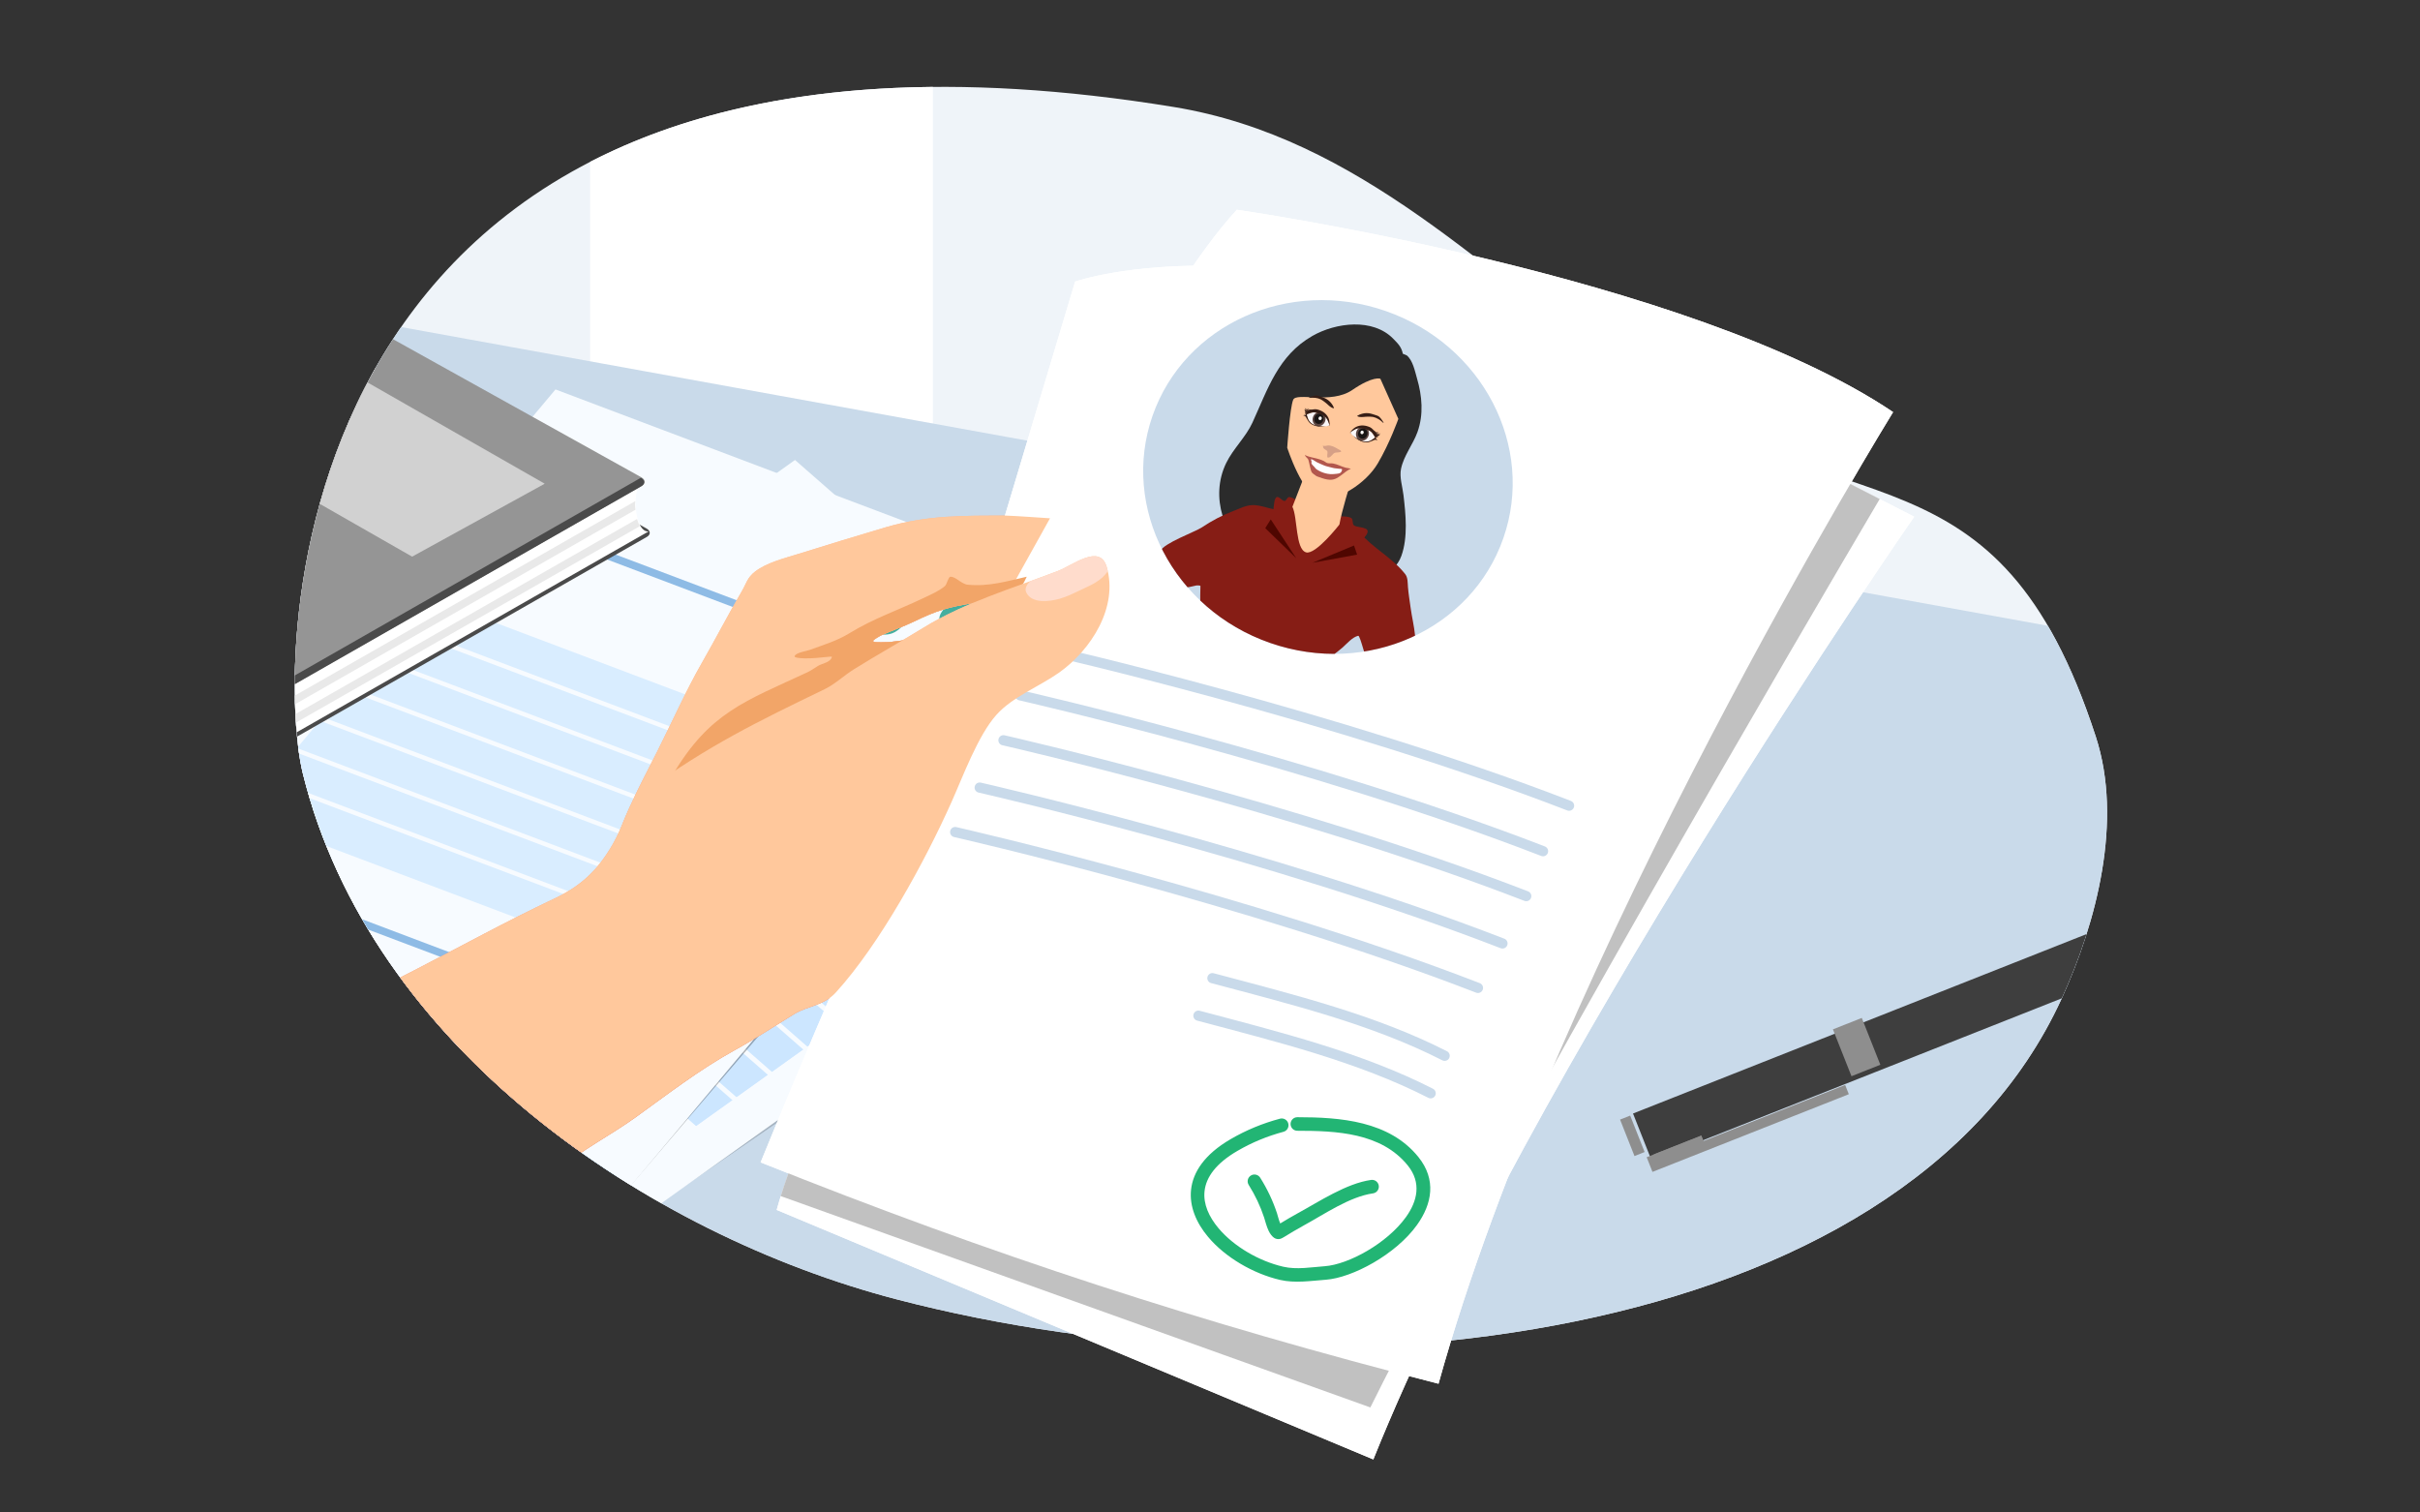 <svg width="4000" height="2500" xmlns="http://www.w3.org/2000/svg" xmlns:xlink="http://www.w3.org/1999/xlink" stroke-linejoin="round" stroke-miterlimit="2" fill-rule="evenodd" clip-rule="evenodd" overflow="hidden"><rect width="100%" height="100%" fill="#333333" stroke="none"/><defs><linearGradient x1="0" y1="0" x2="1" y2="0" gradientUnits="userSpaceOnUse" id="_Linear2" gradientTransform="matrix(743.076 -47.808 47.808 743.076 13123.9 16513.2)"><stop offset="0" stop-color="#337B70"/><stop offset="1" stop-color="#0F4940"/></linearGradient><linearGradient x1="0" y1="0" x2="1" y2="0" gradientUnits="userSpaceOnUse" id="_Linear4" gradientTransform="matrix(419.527 646.457 -646.457 419.527 792.397 1471.94)"><stop offset="0" stop-color="#1D2441"/><stop offset="1" stop-color="#1D2441" stop-opacity="0"/></linearGradient><linearGradient x1="0" y1="0" x2="1" y2="-0.609" gradientUnits="userSpaceOnUse" id="_Linear6" gradientTransform="matrix(-157.044 81.298 -171.545 -74.425 2574.4 1315.72)"><stop offset="0" stop-color="#0A4688" stop-opacity="0"/><stop offset="1" stop-color="#0A4688"/></linearGradient><linearGradient x1="0" y1="0" x2="1" y2="0.862" gradientUnits="userSpaceOnUse" id="_Linear7" gradientTransform="matrix(-12.097 41.047 -13.214 -37.577 2631.33 1294.33)"><stop offset="0" stop-color="#0A4688" stop-opacity="0"/><stop offset="1" stop-color="#0A4688"/></linearGradient><linearGradient x1="0" y1="0" x2="1" y2="-0.022" gradientUnits="userSpaceOnUse" id="_Linear8" gradientTransform="matrix(207.597 -234.807 234.807 207.597 2540.19 1375.55)"><stop offset="0" stop-color="#CA3F2A" stop-opacity="0"/><stop offset="1" stop-color="#CA3F2A"/></linearGradient><linearGradient x1="0" y1="0" x2="1" y2="-0.005" gradientUnits="userSpaceOnUse" id="_Linear9" gradientTransform="matrix(18.903 -164.282 164.282 18.903 2590.55 1293.42)"><stop offset="0" stop-color="#CA3F2A" stop-opacity="0"/><stop offset="1" stop-color="#CA3F2A"/></linearGradient><linearGradient x1="0" y1="0" x2="1" y2="0" gradientUnits="userSpaceOnUse" id="_Linear10" gradientTransform="matrix(29.788 0 0 20.502 2575.16 1203.32)"><stop offset="0" stop-color="#B97282"/><stop offset="1" stop-color="#B97282" stop-opacity="0"/></linearGradient><linearGradient x1="0" y1="0" x2="1" y2="-0.02" gradientUnits="userSpaceOnUse" id="_Linear11" gradientTransform="matrix(-139.671 84.91 -84.91 -139.671 2539.83 1160.25)"><stop offset="0" stop-color="#CA3F2A" stop-opacity="0"/><stop offset="1" stop-color="#CA3F2A"/></linearGradient><linearGradient x1="0" y1="0" x2="1" y2="-0.022" gradientUnits="userSpaceOnUse" id="_Linear12" gradientTransform="matrix(-50.352 39.549 -39.549 -50.352 2655.73 1140.19)"><stop offset="0" stop-color="#CA3F2A" stop-opacity="0"/><stop offset="1" stop-color="#CA3F2A"/></linearGradient><linearGradient x1="0" y1="0" x2="1" y2="0" gradientUnits="userSpaceOnUse" id="_Linear13" gradientTransform="matrix(159.907 279.713 -279.713 159.907 892.455 1630.81)"><stop offset="0" stop-color="#CA3F2A" stop-opacity="0"/><stop offset="1" stop-color="#CA3F2A"/></linearGradient><linearGradient x1="0" y1="0" x2="1" y2="0" gradientUnits="userSpaceOnUse" id="_Linear14" gradientTransform="matrix(143.176 224.111 -224.111 143.176 903.552 1589.64)"><stop offset="0" stop-color="#CA3F2A" stop-opacity="0"/><stop offset="1" stop-color="#CA3F2A"/></linearGradient><linearGradient x1="0" y1="0" x2="1" y2="0" gradientUnits="userSpaceOnUse" id="_Linear15" gradientTransform="matrix(-346.613 615.009 -615.009 -346.613 846.378 1772.96)"><stop offset="0" stop-color="#CA3F2A" stop-opacity="0"/><stop offset="1" stop-color="#CA3F2A"/></linearGradient><linearGradient x1="0" y1="0" x2="1" y2="0" gradientUnits="userSpaceOnUse" id="_Linear16" gradientTransform="matrix(554.708 433.798 -433.798 554.708 697.125 1790.56)"><stop offset="0" stop-color="#CA3F2A" stop-opacity="0"/><stop offset="1" stop-color="#CA3F2A"/></linearGradient><linearGradient x1="0" y1="0" x2="1" y2="0.131" gradientUnits="userSpaceOnUse" id="_Linear17" gradientTransform="matrix(41.62 28.552 -32.548 36.51 986.967 1733.86)"><stop offset="0" stop-color="#CA3F2A" stop-opacity="0"/><stop offset="1" stop-color="#CA3F2A"/></linearGradient></defs><g transform="matrix(2.478 0 0 2.478 -854.569 -3102.9)"><clipPath id="_clip1"><path d="M942.831 2118.85C776.44 2075.43 592.102 1950.62 546.916 1768.26 526.375 1685.35 534.11 1226.4 1127.89 1323.56 1252.05 1343.87 1338.16 1436.57 1435.04 1506.08 1573.83 1605.64 1677.42 1542.49 1742.84 1743.65 1761.01 1799.51 1743.38 1867.23 1720.04 1918.28 1613.07 2152.21 1221.32 2191.52 942.831 2118.85Z"/></clipPath><clipPath id="_clip3"><path d="M789.617 2056.85C676.683 1993.68 578.28 1894.83 546.916 1768.26 526.375 1685.35 534.11 1226.4 1127.89 1323.56 1168.13 1330.14 1204.37 1344.33 1238.27 1362.86 1343.81 1359.24 1483.31 1402.05 1551.74 1424.83 1582.56 1435.09 1666.08 1453.7 1669.75 1497.58 1670.34 1504.6 1646.44 1544.92 1619.86 1588.24 1669.75 1610.13 1710.86 1645.3 1742.84 1743.65 1761.01 1799.51 1743.38 1867.23 1720.04 1918.28 1665.25 2038.1 1535.75 2106.86 1385.04 2135.66 1367.3 2186.9 1350.84 2245.03 1318.93 2285.18 1279.12 2335.29 949.861 2193.78 898.019 2168.39 860.636 2150.08 819.998 2141.32 783.063 2123.85 781.854 2123.28 778.764 2122.86 778.163 2121.39 774.434 2112.25 780.766 2085.56 789.617 2056.85Z"/></clipPath><clipPath id="_clip18"><path d="M789.617 2056.85C676.683 1993.68 578.28 1894.83 546.916 1768.26 526.375 1685.35 534.11 1226.4 1127.89 1323.56 1168.13 1330.14 1204.37 1344.33 1238.27 1362.86 1343.81 1359.24 1483.31 1402.05 1551.74 1424.83 1582.56 1435.09 1666.08 1453.7 1669.75 1497.58 1670.34 1504.6 1646.44 1544.92 1619.86 1588.24 1669.75 1610.13 1710.86 1645.3 1742.84 1743.65 1761.01 1799.51 1743.38 1867.23 1720.04 1918.28 1665.25 2038.1 1535.75 2106.86 1385.04 2135.66 1367.3 2186.9 1350.84 2245.03 1318.93 2285.18 1279.12 2335.29 949.861 2193.78 898.019 2168.39 860.636 2150.08 819.998 2141.32 783.063 2123.85 781.854 2123.28 778.764 2122.86 778.163 2121.39 774.434 2112.25 780.766 2085.56 789.617 2056.85Z"/></clipPath><path d="M942.831 2118.85C776.44 2075.43 592.102 1950.62 546.916 1768.26 526.375 1685.35 534.11 1226.4 1127.89 1323.56 1252.05 1343.87 1338.16 1436.57 1435.04 1506.08 1573.83 1605.64 1677.42 1542.49 1742.84 1743.65 1761.01 1799.51 1743.38 1867.23 1720.04 1918.28 1613.07 2152.21 1221.32 2191.52 942.831 2118.85Z" fill="#EFF4F9"/><path d="M967.154 1310.16 967.154 1742.12 738.484 1742.12 738.484 1360.15C796.782 1330.13 871.557 1311.05 967.154 1310.16Z" fill="#FFFFFF"/><path d="M942.831 2118.85C776.44 2075.43 592.102 1950.62 546.916 1768.26 526.375 1685.35 534.11 1226.4 1127.89 1323.56 1252.05 1343.87 1338.16 1436.57 1435.04 1506.08 1573.83 1605.64 1677.42 1542.49 1742.84 1743.65 1761.01 1799.51 1743.38 1867.23 1720.04 1918.28 1613.07 2152.21 1221.32 2191.52 942.831 2118.85Z" fill="none"/><g clip-path="url(#_clip1)"><g><path d="M580.182 1464.48 1791.73 1684.28C1791.73 1684.28 1771.4 1898.59 1759.28 1914.26 1747.16 1929.92 1612.45 2094.85 1612.45 2094.85L1381.72 2203.12C1381.72 2203.12 938.585 2170.47 922.194 2171.12 905.802 2171.77 648.554 2029.46 648.554 2029.46L505.909 1799.88 525.065 1536.81 580.182 1464.48Z" fill="#C9DAEA"/><g transform="matrix(-0.513 -0.13 -0.276 0.432 1585.64 1431.34)"><path d="M354.637 952.535 332.271 966.167 766.114 1826.49 354.637 952.535Z" fill-opacity="0.18"/></g><g transform="matrix(-0.304 -0.266 -0.427 0.305 1646.05 1806.31)"><g transform="matrix(0.947 0 0 0.821 40.438 112.715)"><rect x="756.876" y="629.524" width="944.426" height="1352.11" fill="#F7FBFF"/></g><g transform="translate(2.908 29.912)"><path d="M1099.95 862.228C1099.95 860.689 1098.7 859.439 1097.16 859.439L831.286 859.439C829.747 859.439 828.498 860.689 828.498 862.228L828.498 867.804C828.498 869.343 829.747 870.593 831.286 870.593L1097.16 870.593C1098.7 870.593 1099.95 869.343 1099.95 867.804L1099.95 862.228Z" fill="#8EBBE5"/></g><g transform="translate(2.908 70.917)"><path d="M967.247 862.228C967.247 860.689 965.997 859.439 964.458 859.439L831.286 859.439C829.747 859.439 828.498 860.689 828.498 862.228L828.498 867.804C828.498 869.343 829.747 870.593 831.286 870.593L964.458 870.593C965.997 870.593 967.247 869.343 967.247 867.804L967.247 862.228Z" fill="#8EBBE5"/></g><g><g transform="matrix(0.459 0 0 1 448.71 0)"><rect x="830.029" y="978.12" width="770.71" height="391.055" fill="#D9EDFF"/></g><g transform="matrix(0.967 0 0 0.223 27.721 529.127)"><rect x="830.029" y="978.12" width="770.71" height="391.055" fill="#D9EDFF"/></g><g transform="matrix(0.115 0 0 1 734.202 0)"><rect x="830.029" y="978.12" width="770.71" height="391.055" fill="#CCE6FF"/></g><g transform="matrix(0.243 0 0 0.223 628.513 529.127)"><rect x="830.029" y="978.12" width="770.71" height="391.055" fill="#CCE6FF"/></g></g><g transform="translate(388.409 0)"><g transform="matrix(0.459 0 0 1 448.71 0)"><rect x="830.029" y="978.12" width="770.71" height="391.055" fill="#D9EDFF"/></g><g transform="matrix(0.115 0 0 1 734.202 0)"><rect x="830.029" y="978.12" width="770.71" height="391.055" fill="#CCE6FF"/></g></g><rect x="790.449" y="1029.54" width="832.16" height="6.372" fill="#F7FBFF"/><g transform="matrix(1 0 0 1 0 55.335)"><rect x="790.449" y="1029.54" width="832.16" height="6.372" fill="#F7FBFF"/></g><g transform="matrix(1 0 0 1 0 110.669)"><rect x="790.449" y="1029.54" width="832.16" height="6.372" fill="#F7FBFF"/></g><g transform="matrix(1 0 0 1 0 166.004)"><rect x="790.449" y="1029.54" width="832.16" height="6.372" fill="#F7FBFF"/></g><g transform="matrix(1 0 0 1 0 221.339)"><rect x="790.449" y="1029.54" width="832.16" height="6.372" fill="#F7FBFF"/></g><g transform="matrix(1 0 0 1 0 276.673)"><rect x="790.449" y="1029.54" width="832.16" height="6.372" fill="#F7FBFF"/></g><g transform="matrix(-0.586 0 0 1 1770.97 0)"><rect x="1115.47" y="1450.48" width="479.8" height="10.95" fill="#8EBBE5"/></g><g transform="matrix(-0.586 0 0 1 1770.97 71.133)"><rect x="1115.47" y="1450.48" width="479.8" height="10.95" fill="#8EBBE5"/></g><g transform="matrix(-0.759 0 0 1 2047.62 35.223)"><rect x="1115.47" y="1450.48" width="479.8" height="10.95" fill="#8EBBE5"/></g></g><g transform="matrix(-0.513 -0.13 -0.276 0.432 1585.64 1431.34)"><path d="M599.496 828.465 610.125 823.879 738.359 1752.55 599.496 828.465Z" fill-opacity="0.29"/></g><g transform="matrix(-0.421 -0.159 -0.312 0.372 1607.12 1540.35)"><g transform="matrix(0.947 0 0 0.821 40.438 112.715)"><rect x="756.876" y="629.524" width="944.426" height="1352.11" fill="#F7FBFF"/></g><g transform="matrix(2.195 -7.21645e-16 -6.66134e-16 1 -979.916 -35.969)"><path d="M1099.95 862.228C1099.95 860.689 1098.7 859.439 1097.16 859.439L831.286 859.439C829.747 859.439 828.498 860.689 828.498 862.228L828.498 867.804C828.498 869.343 829.747 870.593 831.286 870.593L1097.16 870.593C1098.7 870.593 1099.95 869.343 1099.95 867.804L1099.95 862.228Z" fill="#8EBBE5"/></g><g transform="matrix(-0.361 0.002 -0.002 0.277 1370.67 513.917)"><path d="M705.355 752.852C697.813 755.752 692.81 760.828 690.344 768.08 687.879 775.331 686.646 783.597 686.646 792.879 686.646 803.321 687.661 811.225 689.692 816.591 691.722 821.957 696.943 826.67 705.355 830.731L705.355 752.852ZM727.544 979.094C736.825 976.773 742.554 971.77 744.729 964.083 746.905 956.397 747.992 946.028 747.992 932.975 747.992 925.724 747.775 919.633 747.34 914.702 746.905 909.771 745.962 905.71 744.512 902.519 741.321 896.428 735.665 891.787 727.544 888.597L727.544 979.094ZM705.355 1060.02 705.355 1023.47C695.783 1022.31 687.009 1019.7 679.032 1015.64 671.056 1011.58 664.167 1006.36 658.366 999.978 646.184 986.925 640.092 970.537 640.092 950.813L640.092 933.41 684.471 933.41 684.471 949.073C684.471 955.744 686.066 961.98 689.257 967.782 692.447 973.583 697.813 977.353 705.355 979.094L705.355 879.025 690.562 872.934C671.418 865.102 658.583 854.733 652.057 841.826 645.531 828.918 642.268 812.748 642.268 793.314 642.268 771.27 647.489 752.344 657.931 736.536 668.373 720.728 684.181 711.374 705.355 708.473L705.355 675.842 727.544 675.842 727.544 708.473C737.405 709.634 746.325 712.317 754.301 716.522 762.278 720.728 769.166 726.167 774.967 732.838 780.769 739.509 785.119 746.761 788.02 754.592 790.92 762.423 792.371 770.4 792.371 778.521L792.371 800.275 747.992 800.275 747.992 790.269C747.992 780.987 746.47 773.01 743.424 766.339 740.379 759.668 735.085 755.172 727.544 752.852L727.544 840.303 745.817 847.699C755.679 851.47 763.655 855.893 769.746 860.969 775.838 866.045 780.623 871.919 784.104 878.59 787.295 885.551 789.47 893.455 790.63 902.302 791.791 911.149 792.371 921.228 792.371 932.54 792.371 945.012 791.283 956.542 789.108 967.129 786.932 977.716 783.379 986.925 778.448 994.757 773.227 1002.88 766.483 1009.4 758.217 1014.34 749.95 1019.27 739.726 1022.31 727.544 1023.47L727.544 1060.02 705.355 1060.02Z" fill="#44AE9E" fill-rule="nonzero"/></g><g transform="matrix(-0.361 0.002 -0.002 0.277 1283.37 511.422)"><path d="M705.355 752.852C697.813 755.752 692.81 760.828 690.344 768.08 687.879 775.331 686.646 783.597 686.646 792.879 686.646 803.321 687.661 811.225 689.692 816.591 691.722 821.957 696.943 826.67 705.355 830.731L705.355 752.852ZM727.544 979.094C736.825 976.773 742.554 971.77 744.729 964.083 746.905 956.397 747.992 946.028 747.992 932.975 747.992 925.724 747.775 919.633 747.34 914.702 746.905 909.771 745.962 905.71 744.512 902.519 741.321 896.428 735.665 891.787 727.544 888.597L727.544 979.094ZM705.355 1060.02 705.355 1023.47C695.783 1022.31 687.009 1019.7 679.032 1015.64 671.056 1011.58 664.167 1006.36 658.366 999.978 646.184 986.925 640.092 970.537 640.092 950.813L640.092 933.41 684.471 933.41 684.471 949.073C684.471 955.744 686.066 961.98 689.257 967.782 692.447 973.583 697.813 977.353 705.355 979.094L705.355 879.025 690.562 872.934C671.418 865.102 658.583 854.733 652.057 841.826 645.531 828.918 642.268 812.748 642.268 793.314 642.268 771.27 647.489 752.344 657.931 736.536 668.373 720.728 684.181 711.374 705.355 708.473L705.355 675.842 727.544 675.842 727.544 708.473C737.405 709.634 746.325 712.317 754.301 716.522 762.278 720.728 769.166 726.167 774.967 732.838 780.769 739.509 785.119 746.761 788.02 754.592 790.92 762.423 792.371 770.4 792.371 778.521L792.371 800.275 747.992 800.275 747.992 790.269C747.992 780.987 746.47 773.01 743.424 766.339 740.379 759.668 735.085 755.172 727.544 752.852L727.544 840.303 745.817 847.699C755.679 851.47 763.655 855.893 769.746 860.969 775.838 866.045 780.623 871.919 784.104 878.59 787.295 885.551 789.47 893.455 790.63 902.302 791.791 911.149 792.371 921.228 792.371 932.54 792.371 945.012 791.283 956.542 789.108 967.129 786.932 977.716 783.379 986.925 778.448 994.757 773.227 1002.88 766.483 1009.4 758.217 1014.34 749.95 1019.27 739.726 1022.31 727.544 1023.47L727.544 1060.02 705.355 1060.02Z" fill="#44AE9E" fill-rule="nonzero"/></g><g transform="matrix(-0.361 0.002 -0.002 0.277 1196.06 508.927)"><path d="M705.355 752.852C697.813 755.752 692.81 760.828 690.344 768.08 687.879 775.331 686.646 783.597 686.646 792.879 686.646 803.321 687.661 811.225 689.692 816.591 691.722 821.957 696.943 826.67 705.355 830.731L705.355 752.852ZM727.544 979.094C736.825 976.773 742.554 971.77 744.729 964.083 746.905 956.397 747.992 946.028 747.992 932.975 747.992 925.724 747.775 919.633 747.34 914.702 746.905 909.771 745.962 905.71 744.512 902.519 741.321 896.428 735.665 891.787 727.544 888.597L727.544 979.094ZM705.355 1060.02 705.355 1023.47C695.783 1022.31 687.009 1019.7 679.032 1015.64 671.056 1011.58 664.167 1006.36 658.366 999.978 646.184 986.925 640.092 970.537 640.092 950.813L640.092 933.41 684.471 933.41 684.471 949.073C684.471 955.744 686.066 961.98 689.257 967.782 692.447 973.583 697.813 977.353 705.355 979.094L705.355 879.025 690.562 872.934C671.418 865.102 658.583 854.733 652.057 841.826 645.531 828.918 642.268 812.748 642.268 793.314 642.268 771.27 647.489 752.344 657.931 736.536 668.373 720.728 684.181 711.374 705.355 708.473L705.355 675.842 727.544 675.842 727.544 708.473C737.405 709.634 746.325 712.317 754.301 716.522 762.278 720.728 769.166 726.167 774.967 732.838 780.769 739.509 785.119 746.761 788.02 754.592 790.92 762.423 792.371 770.4 792.371 778.521L792.371 800.275 747.992 800.275 747.992 790.269C747.992 780.987 746.47 773.01 743.424 766.339 740.379 759.668 735.085 755.172 727.544 752.852L727.544 840.303 745.817 847.699C755.679 851.47 763.655 855.893 769.746 860.969 775.838 866.045 780.623 871.919 784.104 878.59 787.295 885.551 789.47 893.455 790.63 902.302 791.791 911.149 792.371 921.228 792.371 932.54 792.371 945.012 791.283 956.542 789.108 967.129 786.932 977.716 783.379 986.925 778.448 994.757 773.227 1002.88 766.483 1009.4 758.217 1014.34 749.95 1019.27 739.726 1022.31 727.544 1023.47L727.544 1060.02 705.355 1060.02Z" fill="#44AE9E" fill-rule="nonzero"/></g><g transform="matrix(2.195 -7.21645e-16 -6.66134e-16 1 -979.916 5.036)"><path d="M967.247 862.228C967.247 860.689 965.997 859.439 964.458 859.439L831.286 859.439C829.747 859.439 828.498 860.689 828.498 862.228L828.498 867.804C828.498 869.343 829.747 870.593 831.286 870.593L964.458 870.593C965.997 870.593 967.247 869.343 967.247 867.804L967.247 862.228Z" fill="#8EBBE5"/></g><rect x="830.029" y="978.12" width="770.71" height="391.055" fill="#D9EDFF"/><g transform="matrix(0.251 0 0 1 621.438 0)"><rect x="830.029" y="978.12" width="770.71" height="391.055" fill="#CCE6FF"/></g><rect x="790.449" y="1029.54" width="832.16" height="6.372" fill="#F7FBFF"/><g transform="matrix(1 0 0 1 0 55.335)"><rect x="790.449" y="1029.54" width="832.16" height="6.372" fill="#F7FBFF"/></g><g transform="matrix(1 0 0 1 0 110.669)"><rect x="790.449" y="1029.54" width="832.16" height="6.372" fill="#F7FBFF"/></g><g transform="matrix(1 0 0 1 0 166.004)"><rect x="790.449" y="1029.54" width="832.16" height="6.372" fill="#F7FBFF"/></g><g transform="matrix(1 0 0 1 0 221.339)"><rect x="790.449" y="1029.54" width="832.16" height="6.372" fill="#F7FBFF"/></g><g transform="matrix(1 0 0 1 0 276.673)"><rect x="790.449" y="1029.54" width="832.16" height="6.372" fill="#F7FBFF"/></g><rect x="1115.47" y="1450.48" width="479.8" height="10.95" fill="#8EBBE5"/><g transform="matrix(0.572 0 0 1 682.612 35.223)"><rect x="1115.47" y="1450.48" width="479.8" height="10.95" fill="#8EBBE5"/></g></g><g transform="matrix(0.348 -0.079 0.03 0.302 86.627 1115.44)"><g transform="matrix(1.249 0 0 1.249 -2044.97 1369.2)"><g transform="matrix(0.4 -0.15 0.335 0.32 400.551 485.195)"><path d="M4634.37 1195.2C4634.37 1177.14 4621.31 1162.47 4605.21 1162.47L2718.33 1162.47C2702.23 1162.47 2689.16 1177.14 2689.16 1195.2L2689.16 2462.15C2689.16 2480.21 2702.23 2494.88 2718.33 2494.88L4605.21 2494.88C4621.31 2494.88 4634.37 2480.21 4634.37 2462.15L4634.37 1195.2Z" fill="#4A4A4A"/></g><g transform="matrix(0.4 -0.15 0.335 0.32 403.994 476.352)"><path d="M4634.37 1195.2C4634.37 1177.14 4621.31 1162.47 4605.21 1162.47L2849.46 981.118C2833.37 981.118 2689.16 1177.14 2689.16 1195.2L2689.16 2462.15C2689.16 2480.21 2702.23 2494.88 2718.33 2494.88L4605.21 2494.88C4571.67 2468.73 4730.65 2286.89 4774.45 2291.9L4634.37 1195.2Z" fill="#FFFFFF"/></g><g transform="translate(5.151 63.375)"><path d="M1877.62 359.041 1876.89 359.314C1870.45 361.729 1870.14 368.39 1876.19 374.178L2300.59 780.128C2306.64 785.916 2316.78 788.654 2323.22 786.239L3064.15 508.155C3062.49 501.592 3061.29 494.504 3061.29 494.504L2324.55 771.012C2318.12 773.428 2307.98 770.689 2301.93 764.901L1877.62 359.041Z" fill="#E9E9E9"/></g><g transform="translate(5.151 31.805)"><path d="M1877.62 359.041 1876.89 359.314C1870.45 361.729 1870.14 368.39 1876.19 374.178L2300.59 780.128C2306.64 785.916 2316.78 788.654 2323.22 786.239L3060.35 509.447C3059.7 501.734 3061.29 494.504 3061.29 494.504L2324.55 771.012C2318.12 773.428 2307.98 770.689 2301.93 764.901L1877.62 359.041Z" fill="#E9E9E9"/></g><g transform="matrix(0.4 -0.15 0.335 0.32 400.551 394.78)"><path d="M4634.37 1195.2C4634.37 1177.14 4621.31 1162.47 4605.21 1162.47L2718.33 1162.47C2702.23 1162.47 2689.16 1177.14 2689.16 1195.2L2689.16 2462.15C2689.16 2480.21 2702.23 2494.88 2718.33 2494.88L4605.21 2494.88C4621.31 2494.88 4634.37 2480.21 4634.37 2462.15L4634.37 1195.2Z" fill="#959595"/></g><path d="M1877.62 359.041 1876.89 359.314C1870.45 361.729 1870.14 368.39 1876.19 374.178L2300.59 780.128C2306.64 785.916 2316.78 788.654 2323.22 786.239L3077.7 503.072C3084.13 500.657 3084.44 493.996 3078.39 488.208L3078.3 488.119 2324.55 771.012C2318.12 773.428 2307.98 770.689 2301.93 764.901L1877.62 359.041Z" fill="#4A4A4A"/></g><path d="M354.196 1821.92 1234.36 1503.67 1223.42 1494.26 354.196 1821.92Z" fill="#05837C"/><g transform="matrix(0.572 0.558 -1.051 0.371 2297.87 336.959)"><rect x="1131.77" y="1625.97" width="668.136" height="249.418" fill="#D1D1D1"/></g></g><g id="path452"></g><g transform="matrix(0.127 0.321 -0.321 0.127 1578.77 1199.67)"><g id="g450" transform="matrix(0.156 0 0 -0.156 0 2666.66)"><path d="M13370.5 16300 13370.5 9163.74 12743.6 9163.74 12743.6 16300 13370.5 16300" id="path4521" fill="#3E3E3E" fill-rule="nonzero"/></g><g id="path454" transform="matrix(0.133 0 0 -0.133 0 2666.66)"><path d="M15529.7 10540.9 14960.1 10540.9 14960.1 10699.2 15529.7 10699.2 15529.7 10540.9" fill="#8E8E8E" fill-rule="nonzero"/></g><g id="g456" transform="matrix(0.158 0 0 -0.158 0 2666.66)"><path d="M13134.9 16110.5 12675.7 16110.5 12675.7 16300 13134.9 16300 13134.9 16110.5" id="path458" fill="#337B70" fill-rule="nonzero"/></g><g id="path462" transform="matrix(0.133 0 0 -0.133 0 2666.66)"><path d="M15840 13766.9 15840 10699.2 15610.8 10699.2 15610.8 11552.6 15695.3 11552.6 15695.3 13766.9 15840 13766.9" fill="#8E8E8E" fill-rule="nonzero"/></g><g id="g464"></g><g id="path468"></g><g id="g470"></g><g id="path474" transform="matrix(0.133 0 0 -0.133 0 2666.66)"><path d="M15610.8 14350 15610.8 13898.9 14878.9 13898.9 14878.9 14350 15610.8 14350" fill="#8E8E8E" fill-rule="nonzero"/></g><g id="g476" transform="matrix(0.153 0 0 -0.153 0 2666.66)"><path d="M13602.4 16300 13602.4 16166.3 12964.7 16166.3 12964.7 16300 13602.4 16300" id="path478" fill="url(#_Linear2)" fill-rule="nonzero"/></g><g id="path492" transform="matrix(0.133 0 0 -0.133 0 2666.66)"><path d="M15696.7 10810 15610.8 10810 15610.8 11552.6 15696.7 11552.6 15696.7 10810" fill="#8E8E8E" fill-rule="nonzero"/></g></g></g></g><path d="M789.617 2056.85C676.683 1993.68 578.28 1894.83 546.916 1768.26 526.375 1685.35 534.11 1226.4 1127.89 1323.56 1168.13 1330.14 1204.37 1344.33 1238.27 1362.86 1343.81 1359.24 1483.31 1402.05 1551.74 1424.83 1582.56 1435.09 1666.08 1453.7 1669.75 1497.58 1670.34 1504.6 1646.44 1544.92 1619.86 1588.24 1669.75 1610.13 1710.86 1645.3 1742.84 1743.65 1761.01 1799.51 1743.38 1867.23 1720.04 1918.28 1665.25 2038.1 1535.75 2106.86 1385.04 2135.66 1367.3 2186.9 1350.84 2245.03 1318.93 2285.18 1279.12 2335.29 949.861 2193.78 898.019 2168.39 860.636 2150.08 819.998 2141.32 783.063 2123.85 781.854 2123.28 778.764 2122.86 778.163 2121.39 774.434 2112.25 780.766 2085.56 789.617 2056.85Z" fill="none"/><g clip-path="url(#_clip3)"><g><g><g><g><path d="M885.866 2027.17 1061.99 1440.02C1061.99 1440.02 1199.88 1390.73 1443.38 1503.89L1238.45 2033.53 885.866 2027.17Z" fill="#FFFFFF"/><path d="M1540.36 1555.29 1621.7 1596.84C1621.7 1596.84 1365.5 1965.42 1260.91 2225.68L862.928 2059.24C862.928 2059.24 897.337 1928.28 1016.94 1779.27L1540.36 1555.29Z" fill="#FFFFFF"/><path d="M1537.12 1556.68 1545.14 1557.74 1598.65 1585.06C1549.26 1668.83 1347.75 2012.31 1258.92 2190.99L865.656 2050.03C875.804 2017.76 916.078 1904.93 1016.94 1779.27L1537.12 1556.68Z" fill="url(#_Linear4)"/><path d="M852.214 2027.52C852.214 2027.52 1062.88 1507.49 1169.88 1392.09 1169.88 1392.09 1471.03 1435.19 1607.61 1527.05 1607.61 1527.05 1383.45 1890.4 1304.4 2175.18 1147.09 2134.97 1006.01 2089.15 852.214 2027.52Z" fill="#FFFFFF"/><path d="M1042.01 1688.96C1042.01 1688.96 1235.95 1733.02 1390.25 1792.77 1392 1793.45 1393.97 1792.58 1394.65 1790.83 1395.33 1789.08 1394.46 1787.11 1392.71 1786.43 1237.98 1726.52 1043.52 1682.33 1043.52 1682.33 1041.69 1681.91 1039.87 1683.06 1039.45 1684.89 1039.04 1686.72 1040.18 1688.54 1042.01 1688.96Z" fill="#C9DAEA"/><g transform="translate(-17.364 30.356)"><path d="M1042.01 1688.96C1042.01 1688.96 1235.95 1733.02 1390.25 1792.77 1392 1793.45 1393.97 1792.58 1394.65 1790.83 1395.33 1789.08 1394.46 1787.11 1392.71 1786.43 1237.98 1726.52 1043.52 1682.33 1043.52 1682.33 1041.69 1681.91 1039.87 1683.06 1039.45 1684.89 1039.04 1686.72 1040.18 1688.54 1042.01 1688.96Z" fill="#C9DAEA"/></g><g transform="translate(-28.567 60.317)"><path d="M1042.01 1688.96C1042.01 1688.96 1235.95 1733.02 1390.25 1792.77 1392 1793.45 1393.97 1792.58 1394.65 1790.83 1395.33 1789.08 1394.46 1787.11 1392.71 1786.43 1237.98 1726.52 1043.52 1682.33 1043.52 1682.33 1041.69 1681.91 1039.87 1683.06 1039.45 1684.89 1039.04 1686.72 1040.18 1688.54 1042.01 1688.96Z" fill="#C9DAEA"/></g><g transform="translate(-44.425 91.89)"><path d="M1042.01 1688.96C1042.01 1688.96 1235.95 1733.02 1390.25 1792.77 1392 1793.45 1393.97 1792.58 1394.65 1790.83 1395.33 1789.08 1394.46 1787.11 1392.71 1786.43 1237.98 1726.52 1043.52 1682.33 1043.52 1682.33 1041.69 1681.91 1039.87 1683.06 1039.45 1684.89 1039.04 1686.72 1040.18 1688.54 1042.01 1688.96Z" fill="#C9DAEA"/></g><g transform="translate(-60.774 121.551)"><path d="M1042.01 1688.96C1042.01 1688.96 1235.95 1733.02 1390.25 1792.77 1392 1793.45 1393.97 1792.58 1394.65 1790.83 1395.33 1789.08 1394.46 1787.11 1392.71 1786.43 1237.98 1726.52 1043.52 1682.33 1043.52 1682.33 1041.69 1681.91 1039.87 1683.06 1039.45 1684.89 1039.04 1686.72 1040.18 1688.54 1042.01 1688.96Z" fill="#C9DAEA"/></g><path d="M1152.7 1907.94C1206.23 1922.18 1259.87 1935.43 1306.94 1959.45 1308.61 1960.3 1310.66 1959.64 1311.51 1957.97 1312.37 1956.3 1311.7 1954.25 1310.03 1953.39 1262.54 1929.16 1208.45 1915.74 1154.44 1901.37 1152.63 1900.88 1150.77 1901.97 1150.29 1903.78 1149.8 1905.59 1150.88 1907.45 1152.7 1907.94Z" fill="#C9DAEA"/><g transform="translate(-9.332 25.018)"><path d="M1152.7 1907.94C1206.23 1922.18 1259.87 1935.43 1306.94 1959.45 1308.61 1960.3 1310.66 1959.64 1311.51 1957.97 1312.37 1956.3 1311.7 1954.25 1310.03 1953.39 1262.54 1929.16 1208.45 1915.74 1154.44 1901.37 1152.63 1900.88 1150.77 1901.97 1150.29 1903.78 1149.8 1905.59 1150.88 1907.45 1152.7 1907.94Z" fill="#C9DAEA"/></g><path d="M1198.64 1998.38C1187.02 2001.49 1176.11 2005.99 1165.72 2012.03 1148.17 2022.24 1140.58 2034.15 1139.33 2045.75 1138.15 2056.7 1142.65 2067.67 1150.73 2077.28 1162.15 2090.87 1180.75 2101.76 1198.73 2105.93 1208.65 2108.23 1219.27 2106.54 1229.26 2105.8 1246.89 2104.5 1275.8 2089.07 1290 2069.32 1300.18 2055.16 1303.05 2038.98 1290.99 2023.98 1271.55 1999.82 1238.73 1997.39 1210.22 1997.39 1207.72 1997.39 1205.7 1999.42 1205.7 2001.91 1205.7 2004.41 1207.72 2006.44 1210.22 2006.44 1236.13 2006.44 1266.27 2007.69 1283.94 2029.65 1293.09 2041.03 1290.38 2053.3 1282.65 2064.04 1269.99 2081.65 1244.32 2095.61 1228.59 2096.78 1219.49 2097.45 1209.81 2099.21 1200.77 2097.11 1184.64 2093.37 1167.91 2083.66 1157.65 2071.46 1151.28 2063.88 1147.4 2055.35 1148.33 2046.72 1149.34 2037.32 1156.05 2028.13 1170.27 2019.86 1179.96 2014.22 1190.14 2010.03 1200.98 2007.12 1203.39 2006.48 1204.83 2004 1204.18 2001.58 1203.53 1999.17 1201.05 1997.74 1198.64 1998.38Z" fill="#22B574"/><path d="M1198.8 2068.27C1197.79 2065.79 1197.12 2062.9 1196.65 2061.46 1193.89 2053.07 1190.13 2045.19 1185.44 2037.73 1184.11 2035.62 1181.31 2034.98 1179.2 2036.31 1177.08 2037.64 1176.44 2040.43 1177.78 2042.55 1182.07 2049.39 1185.52 2056.61 1188.06 2064.3 1188.68 2066.18 1189.66 2070.3 1191.13 2073.3 1192.1 2075.27 1193.32 2076.83 1194.61 2077.76 1195.82 2078.63 1197.25 2078.92 1198.77 2078.56 1199.72 2078.34 1201.24 2077.37 1201.24 2077.37 1201.24 2077.37 1201.12 2077.45 1201.08 2077.48 1205.64 2074.69 1210.01 2072.04 1214.71 2069.48 1228.32 2062.07 1245.09 2050.4 1260.7 2048.19 1263.17 2047.84 1264.89 2045.54 1264.54 2043.07 1264.19 2040.6 1261.9 2038.88 1259.42 2039.23 1242.84 2041.58 1224.85 2053.65 1210.38 2061.53 1206.39 2063.71 1202.62 2065.95 1198.8 2068.27Z" fill="#22B574"/></g><g transform="matrix(0.908 0.316 -0.34 0.977 657.483 -351.448)"><clipPath id="_clip5"><ellipse cx="1220.02" cy="1572.44" rx="128.89" ry="113.311"/></clipPath><ellipse cx="1220.02" cy="1572.44" rx="128.89" ry="113.311" fill="#C9DAEA"/><g clip-path="url(#_clip5)"><g transform="matrix(-0.337 0.038 0.04 0.307 1889.45 1010.55)"><g transform="matrix(-2.991 -0.666 -0.652 3.058 6870.09 -2419.78)"><path d="M1092.62 1548C1093.88 1522.76 1137.14 1518.91 1156.03 1517.38 1188.33 1514.78 1223.41 1524.44 1247.15 1547.52 1266.53 1566.36 1279.59 1592.07 1296.75 1613.03 1303.93 1621.81 1315.06 1629.94 1325.33 1634.76 1330.89 1637.38 1336.34 1638.3 1342.16 1639.88 1342.71 1640.03 1343.6 1640.07 1343.29 1640.87 1335.74 1660.97 1298.52 1682.98 1279.54 1689.73 1209.63 1714.6 1127.5 1694.59 1098.75 1620.1 1093.02 1605.24 1087.57 1590.67 1089.56 1574.49" fill="#DDE8F2"/></g><path d="M1876.73 1732.96C1884.53 1729.31 1892.61 1725.87 1900.69 1722.39 1935.96 1707.24 1969.8 1687.8 2004.76 1672.32 2033.8 1659.46 2064.28 1652.9 2095.24 1646.62 2121.38 1641.33 2180.97 1647.15 2207.23 1646.9 2294.53 1646.08 2320.29 1662.5 2399.01 1696.64 2406.33 1699.82 2458.96 1725.17 2460.22 1727.89 2471.33 1751.84 2468.8 1787.98 2473.21 1813.62 2475.18 1825.09 2477.61 1836.64 2480.25 1848.27 2451.38 1992.7 2371.07 2126.31 2202.22 2108.42 2143.97 2102.24 2084.87 2078.65 2040.4 2039.33 1957.47 1966 1919.91 1887.31 1887.58 1782.23 1882.99 1767.32 1880.92 1749.41 1876.73 1732.96Z" fill="#337CB8"/><g transform="matrix(-2.991 -0.666 -0.652 3.058 6870.09 -2419.78)"><path d="M1102.81 1618.49C1106.15 1618.79 1107.15 1615.63 1109.36 1613.57 1112.92 1610.24 1121.68 1601.48 1126.86 1601.41 1139.46 1601.26 1141.47 1616.19 1145.5 1624.74 1152.32 1639.25 1162.29 1651.34 1174.82 1661.14 1195.69 1677.46 1224.29 1670.79 1247.49 1664.5 1253.84 1662.78 1260.5 1662.58 1266.68 1660.24 1270.34 1658.85 1274.06 1657.85 1277.66 1656.31 1280.42 1655.14 1283.2 1653.98 1285.89 1652.67 1287.82 1651.73 1289.72 1650.81 1291.69 1649.94 1295.46 1648.27 1309.86 1637.89 1313.48 1645.56 1316.01 1650.93 1312.07 1661.08 1312.04 1666.74 1312.02 1672.01 1311.58 1677.71 1310.57 1682.88 1310.25 1684.52 1296.17 1689.43 1294.64 1689.99 1277.68 1696.14 1260.67 1696.51 1242.89 1697.2 1227.86 1697.78 1213.17 1698.56 1198.11 1697.82 1189.81 1697.4 1181.4 1695.24 1173.42 1693.09 1137.36 1683.38 1090.04 1649.56 1099.89 1606.1" fill="#337CB8"/></g><g transform="matrix(1.655 0 0 1.655 -2031.8 -438.019)"><path d="M2483.49 1298.37C2484.57 1306.56 2493.14 1314.04 2498.33 1319.86 2509.83 1332.76 2525.99 1347.68 2543.95 1350.69 2552.93 1352.19 2562.51 1351.72 2571.54 1351.06 2585.53 1350.03 2594.07 1344.06 2605.43 1337.13 2610.09 1334.29 2612.22 1328.01 2616.29 1324.86 2616.6 1324.62 2616.73 1328.1 2616.64 1328.43 2613.57 1339.54 2600 1344.37 2590.17 1348.17 2573.25 1354.7 2553.73 1360.34 2535.47 1355.4 2522.05 1351.78 2508.5 1339.97 2499.28 1330.01 2492.76 1322.96 2485 1315.57 2481.68 1306.26 2480.32 1302.44 2476.23 1293.44 2482.78 1295.68" fill="url(#_Linear6)"/></g><g transform="matrix(1.655 0 0 1.655 -2031.8 -438.019)"><path d="M2625.05 1311.25C2626.24 1307.39 2626.87 1303.4 2628.1 1299.55 2628.85 1297.22 2629.55 1294.9 2630.33 1292.58 2630.53 1291.98 2632.56 1283.98 2633.49 1284.04 2635.73 1284.18 2633.88 1291.95 2633.59 1293.12 2632.15 1298.91 2631.02 1312.71 2623.99 1315.32" fill="url(#_Linear7)"/></g><g transform="matrix(1.596 0 0 1.521 -1896.02 -233.905)"><path d="M2488.97 1162C2488.23 1174.1 2492.88 1187.93 2493.68 1200.19 2494.8 1217.53 2492.55 1237.19 2495.54 1254.28 2496.99 1262.58 2514 1285.06 2519.88 1291.68 2531.37 1304.63 2546.82 1317.05 2564.3 1320.14 2586.92 1324.13 2615.99 1304.91 2627.14 1286.03 2633.03 1276.06 2637.48 1259.14 2638.97 1247.6 2639.68 1242.03 2634.29 1237.35 2632.51 1232.02 2630.67 1226.51 2630.7 1220.41 2629.29 1214.77 2623.85 1193.05 2626.66 1167.07 2627.2 1144.76 2627.37 1137.8 2632.28 1117.98 2626.08 1112.59 2612.22 1100.53 2561.47 1108.66 2546.06 1113.04 2526.4 1118.63 2508.92 1124.1 2497.35 1142.24" fill="#FFBC9C"/></g><g transform="matrix(1.655 0 0 1.655 -2031.8 -438.019)"><path d="M2487.19 1180.96 2482.45 1191.62C2481.73 1202.74 2486.22 1215.46 2486.98 1226.73 2487.33 1231.78 2487.34 1237.05 2487.3 1242.38 2489.4 1246.88 2491.78 1251.05 2494.56 1254.68 2499.16 1260.7 2506.7 1262.16 2512.45 1266.59 2522.8 1274.56 2534.08 1286.85 2541.67 1297.43 2543.7 1300.26 2552.78 1308.26 2551.74 1312.06 2551.24 1313.88 2545.27 1309.77 2544.61 1309.39 2537.36 1305.22 2529.14 1301.52 2523.31 1295.31 2521.64 1293.52 2519.93 1291.75 2518.42 1289.81 2517.95 1289.21 2516.56 1287.51 2516.76 1288.25 2519.83 1299.79 2529.48 1309.65 2535.16 1319.92 2536.8 1322.88 2539.19 1327.7 2542.08 1333.07 2546.25 1334.89 2550.6 1336.25 2555.09 1337 2568.51 1339.26 2584.28 1333.44 2596.94 1324.59 2596.92 1323.83 2596.93 1323.09 2596.99 1322.37 2597.5 1316.1 2599.41 1308.04 2601.14 1302.05 2607.29 1280.73 2614.19 1261.55 2617.94 1240.82 2617.89 1240.59 2617.83 1240.37 2617.77 1240.14 2612.52 1220.17 2615.24 1196.28 2615.76 1175.77 2615.82 1173.22 2616.61 1168.8 2617.16 1164.09 2611.25 1156.6 2596.68 1154.41 2589.21 1153.96 2565.39 1152.52 2518.4 1157.47 2500.41 1174.45L2487.19 1180.96Z" fill="url(#_Linear8)"/></g><g transform="matrix(1.655 0 0 1.655 -2031.8 -438.019)"><path d="M2485.24 1211.25C2480.18 1218.39 2501.26 1246.44 2506.93 1251.35 2521.89 1264.3 2539.28 1272.31 2555.65 1283.02 2559.05 1285.24 2569.02 1294.71 2573.23 1294.23 2577.27 1293.76 2581.73 1286.31 2583.6 1283.37 2590.57 1272.38 2596.91 1262.53 2601.49 1250.18 2606.03 1237.94 2608.21 1225.24 2608.22 1212.2 2608.23 1202.33 2611.83 1169.24 2600.32 1162.11" fill="url(#_Linear9)"/></g><g transform="matrix(1.596 0 0 1.521 -1896.02 -233.905)"><path d="M2641.85 1111.61C2639.87 1101.55 2642.95 1090.99 2642.27 1080.8 2641.06 1062.74 2641.1 1044.36 2639.33 1026.37 2638.4 1016.96 2639.75 1002.96 2632.23 995.781 2626.91 990.707 2619.84 993.979 2614.16 991.127 2610.2 989.14 2607.68 983.333 2604.21 980.537 2595.47 973.492 2580.83 967.568 2569.91 965.695 2562.64 964.449 2555.53 965.863 2548.29 966.164 2522.14 967.253 2491.26 972.378 2472.64 992.365 2468.75 996.535 2462 1000.48 2459.75 1005.86 2455.28 1016.49 2455.1 1046.45 2456.35 1058.82 2457.41 1069.39 2460.81 1079.41 2462.28 1089.94 2464.9 1108.76 2465.41 1131.75 2480.21 1145.56 2496.54 1160.79 2519.4 1164.19 2540.86 1164.97 2558.99 1165.62 2592.61 1163.99 2608.21 1152.11 2613.59 1148 2617.79 1142.7 2622.26 1137.8 2629.88 1129.45 2635.11 1125.57 2640.28 1114.87" fill="#1B2646"/></g><g transform="matrix(1.655 0 0 1.655 -2093.16 -454.969)"><path d="M2509.54 1179.36C2507.28 1180.16 2505.97 1172.16 2505.52 1170.71 2502.32 1160.34 2500.46 1149.3 2498.91 1138.56 2497.44 1128.35 2496.23 1117 2496.75 1106.66 2497.19 1097.88 2499.1 1089.65 2499.1 1080.77 2499.1 1076.94 2498.48 1072.49 2496.95 1068.96 2496.71 1068.41 2495.24 1065.36 2495.76 1064.78 2497.51 1062.87 2499.24 1065.94 2500.12 1067.26 2501.55 1069.4 2506.13 1078.47 2509.3 1078.16 2510.38 1078.05 2510.67 1076.01 2510.99 1075.26 2512.23 1072.32 2513.42 1068.66 2515.34 1066.07 2518.74 1061.5 2527.44 1058.97 2532.37 1056.95 2553.99 1048.06 2582.04 1045.91 2605.27 1047.3 2612.43 1047.73 2619.18 1050.44 2626.2 1051.4 2631.12 1052.08 2635.71 1050.61 2640.13 1053.56 2645.89 1057.41 2647.5 1068.28 2649.35 1074.25 2655.14 1092.84 2659.41 1111.74 2659.41 1131.24 2659.41 1141.88 2656.95 1151.59 2653.56 1161.6 2649.6 1173.34 2644.72 1184.4 2630.64 1185.59" fill="#131B32"/></g><g transform="matrix(1.596 0 0 1.521 -1896.02 -233.905)"><path d="M2481.99 1044.6C2481.62 1052.21 2482.65 1058.75 2481.86 1064.2 2480.93 1070.57 2479.55 1077.53 2478.95 1083.29 2477.9 1093.36 2476.31 1103.57 2477.53 1113.74 2478.03 1117.92 2481.05 1127.79 2477.92 1131.21 2476.03 1133.29 2475.57 1124.17 2475.46 1123.66 2473.94 1116.67 2472.82 1109.07 2470.32 1102.38 2469.65 1100.59 2466.76 1096.97 2464.64 1099.15 2462.01 1101.85 2463.37 1108.9 2463.37 1112.33 2463.37 1125.74 2467.02 1140.88 2473.39 1152.74 2475.62 1156.9 2480.43 1155.37 2482.76 1159.93 2495.02 1183.86 2506.31 1231.78 2538.8 1233.38 2545.71 1233.73 2553.67 1233.54 2560.42 1232.2 2567.23 1230.86 2573.66 1232.02 2580.27 1229.08 2587.91 1225.68 2592.39 1218.04 2597.83 1212.02 2618.14 1189.51 2625.29 1171.93 2628.03 1142.78 2628.16 1141.42 2636.24 1139.85 2637.45 1137.97 2640.56 1133.12 2641.47 1127.12 2642.18 1121.53 2643.38 1111.93 2643.97 1102.2 2643.97 1092.5 2643.97 1089 2644.41 1083.79 2640.99 1081.59 2637.14 1079.12 2629.58 1089.51 2631.86 1086.53 2632.81 1085.28 2631.63 1085.87 2630.55 1087.84 2627.32 1093.73 2625.65 1099.73 2625.61 1106.51 2625.6 1108.66 2625.7 1112.9 2623.25 1113.84 2621.82 1114.39 2619.41 1107.78 2619.41 1106.86 2619.41 1098.47 2620.07 1090.79 2621.93 1082.72 2626.23 1064.06 2617.15 1048.21 2612.68 1030.3 2611.77 1026.64 2610.91 1013.13 2606.68 1011.45 2595.66 1007.08 2586.59 1020.41 2576.65 1022.48 2554.88 1026.99 2530.77 1021.23 2509.47 1029.94 2500.77 1033.5 2498.42 1038.88 2492.27 1044.84 2488.24 1048.74 2484.87 1044.76 2481.99 1044.6Z" fill="#FFBC9C"/></g><g transform="matrix(2.701 -0.194 0.058 2.791 -2808.47 1310.74)"><path d="M1806.83 173.533C1805.85 174.038 1808.54 171.613 1810.27 170.632 1813.21 168.961 1817.2 168.404 1820.55 168.981 1821.31 169.111 1822.08 169.245 1822.82 169.432 1824.69 169.904 1826.28 170.689 1828.04 171.436 1828.62 171.686 1829.75 171.974 1830.18 172.479 1830.42 172.754 1830.12 173.099 1830.01 173.334 1829.64 174.123 1829.12 174.96 1828.27 175.295 1827.2 175.714 1825.54 174.91 1824.62 174.452 1822.53 173.42 1820.25 172.591 1818.06 171.755 1815.15 170.636 1809.52 172.146 1806.83 173.533Z" fill="#2C2826"/></g><g transform="matrix(-2.706 0.088 0.233 2.782 7120.25 791.775)"><path d="M1806.83 173.533C1805.85 174.038 1808.54 171.613 1810.27 170.632 1813.21 168.961 1817.2 168.404 1820.55 168.981 1821.31 169.111 1822.08 169.245 1822.82 169.432 1824.69 169.904 1826.28 170.689 1828.04 171.436 1828.62 171.686 1829.75 171.974 1830.18 172.479 1830.42 172.754 1830.12 173.099 1830.01 173.334 1829.64 174.123 1829.12 174.96 1828.27 175.295 1827.2 175.714 1825.54 174.91 1824.62 174.452 1822.53 173.42 1820.25 172.591 1818.06 171.755 1815.15 170.636 1809.52 172.146 1806.83 173.533Z" fill="#2C2826"/></g><g transform="matrix(2.111 0 0 1.655 -3248.36 -454.969)"><path d="M2529 1160.42C2529.22 1159.32 2530.95 1158 2531.71 1157.25 2534.55 1154.4 2538.62 1152.49 2542.7 1152.7 2543.71 1152.75 2544.74 1153.29 2545.71 1153.57 2547.41 1154.05 2549.12 1154.66 2550.27 1156.06 2550.47 1156.3 2551.13 1156.75 2551.18 1157.08 2551.21 1157.35 2550.66 1156.86 2550.39 1156.8 2549.94 1156.7 2548.72 1156.27 2548.25 1156.45 2548.17 1156.49 2549.06 1158.36 2549.12 1158.53 2549.15 1158.6 2549.35 1159.22 2549.33 1159.23 2548.69 1159.25 2547.71 1158.66 2547.11 1158.45 2545.78 1158 2544.37 1157.59 2542.98 1157.36 2540.67 1156.98 2538.66 1157.36 2536.42 1157.87 2533.73 1158.49 2531.15 1159.27 2529.1 1161.22" fill="#2C2826"/></g><g transform="matrix(-2.087 0.318 0.25 1.636 7251.6 -1249.62)"><path d="M2529 1160.42C2529.22 1159.32 2530.95 1158 2531.71 1157.25 2534.55 1154.4 2538.62 1152.49 2542.7 1152.7 2543.71 1152.75 2544.74 1153.29 2545.71 1153.57 2547.41 1154.05 2549.12 1154.66 2550.27 1156.06 2550.47 1156.3 2551.13 1156.75 2551.18 1157.08 2551.21 1157.35 2550.66 1156.86 2550.39 1156.8 2549.94 1156.7 2548.72 1156.27 2548.25 1156.45 2548.17 1156.49 2549.06 1158.36 2549.12 1158.53 2549.15 1158.6 2549.35 1159.22 2549.33 1159.23 2548.69 1159.25 2547.71 1158.66 2547.11 1158.45 2545.78 1158 2544.37 1157.59 2542.98 1157.36 2540.67 1156.98 2538.66 1157.36 2536.42 1157.87 2533.73 1158.49 2531.15 1159.27 2529.1 1161.22" fill="#2C2826"/></g><g transform="matrix(1.655 0 0 1.655 -2098.94 -464.233)"><path d="M2575.84 1194.67C2580.11 1197.31 2586.58 1199.88 2591.65 1198.25 2594.34 1197.38 2597.3 1196.4 2599.77 1195.02 2600.91 1194.38 2603.22 1192.68 2604.67 1193.15 2605.33 1193.36 2604.61 1194.33 2604.48 1194.57 2603.7 1196.08 2602.56 1197.36 2601.76 1198.9 2598.99 1204.22 2598.15 1211.13 2591.73 1213.37 2588.02 1214.66 2589.45 1209.45 2588.54 1207.35 2587.73 1205.51 2586.19 1204.95 2584.48 1204.09 2580.98 1202.33 2575.33 1202 2575.16 1197.05" fill="url(#_Linear10)"/></g><g transform="matrix(1.336 0.136 -0.168 1.646 -1063.18 -795.041)"><path d="M2545.01 1218.5C2555.49 1215.33 2573.68 1214.62 2584.45 1212.81 2594.78 1211.07 2605.15 1209.66 2615.46 1208.02 2618.88 1207.47 2622.35 1207.13 2625.75 1206.43 2626.98 1206.18 2621.51 1215.99 2618.45 1219.08 2615.7 1221.83 2613.28 1225.08 2609.78 1226.96 2604.24 1229.94 2596.38 1229.75 2590.33 1230.86 2583.86 1232.06 2576.1 1233.17 2569.5 1232.38 2566.17 1231.98 2562.07 1230.61 2559.18 1228.91 2557.8 1228.1 2556.66 1226.77 2555.24 1226.01 2552.72 1224.65 2547.23 1220.3 2545.01 1218.5Z" fill="#FFFFFF"/></g><g transform="matrix(1.655 0 0 1.655 -2031.8 -438.019)"><path d="M2470.28 1162.14C2470.63 1163.33 2471.12 1164.03 2471.79 1163.32 2474.8 1160.17 2471.89 1151.1 2471.41 1147.26 2470.24 1137.9 2471.77 1128.52 2472.78 1119.26 2473.36 1113.97 2474.69 1107.57 2475.58 1101.71 2476.35 1096.7 2475.36 1090.69 2475.71 1083.69 2477.48 1083.79 2479.44 1085.3 2481.63 1085.47 2483.55 1095.28 2488.57 1105.33 2489.27 1114.72 2489.55 1118.39 2490.98 1125.77 2489.79 1129.22 2487.97 1134.51 2483.7 1139.1 2484.84 1145.64 2486.08 1152.82 2490.05 1158.92 2491.73 1165.97 2492.84 1170.63 2492.74 1175.71 2493.48 1180.44 2495.98 1196.48 2506.84 1224.01 2518.87 1235.07 2526.22 1241.83 2524.98 1248.03 2532.04 1251.11 2541.05 1255.05 2558.64 1254.68 2571.51 1252.38 2571.95 1252.3 2572.38 1252.22 2572.8 1252.13 2572.07 1252.56 2571.3 1252.95 2570.49 1253.29 2564.12 1255.99 2557.92 1254.92 2551.35 1256.16 2544.84 1257.39 2537.16 1257.56 2530.5 1257.25 2499.17 1255.78 2488.28 1211.72 2476.46 1189.72 2474.21 1185.53 2469.57 1186.94 2467.42 1183.11 2461.28 1172.2 2457.75 1158.29 2457.75 1145.96 2457.75 1143.97 2457.23 1140.67 2457.48 1137.88 2458.36 1137.57 2459.54 1137.49 2460.12 1138.07 2463.34 1141.33 2462.95 1146.88 2463.23 1151.02 2463.33 1152.4 2463.74 1153.77 2463.8 1155.16 2463.82 1155.57 2463.85 1156 2463.89 1156.4 2463.92 1156.63 2464.17 1157.18 2463.96 1157.08 2463.26 1156.76 2463 1155.68 2462.64 1155.06 2461.59 1153.25 2460.73 1151.66 2460.21 1149.6 2460 1148.81 2459.67 1148.04 2459.6 1147.21 2459.6 1147.19 2459.6 1147.18 2459.6 1147.17 2459.7 1146.76 2459.77 1146.35 2459.74 1145.96 2459.73 1145.8 2459.74 1146.29 2459.7 1146.45 2459.63 1146.71 2459.59 1146.91 2459.6 1147.17 2459.49 1147.63 2459.35 1148.1 2459.29 1148.54 2459.05 1150.26 2459.07 1153.17 2459.62 1154.84 2460.78 1158.29 2464.01 1160.32 2465.55 1163.46 2465.56 1163.47 2464.31 1163.43 2464.14 1163.44 2463.73 1163.48 2463.71 1164.38 2463.73 1164.6 2463.93 1167.01 2466.39 1168.1 2468.3 1166.83 2469.8 1165.83 2470.26 1164.06 2470.28 1162.14Z" fill="url(#_Linear11)"/></g><g transform="matrix(1.655 0 0 1.655 -2031.8 -438.019)"><path d="M2620.55 1155.43C2620.26 1155.34 2620.39 1154.51 2620.41 1154.26 2620.51 1152.71 2620.71 1151.16 2620.64 1149.61 2620.36 1143.32 2620.56 1136.99 2622.89 1130.99 2623.22 1130.16 2625.24 1125.19 2627.04 1125.84 2628.41 1126.33 2627.88 1130.12 2627.96 1131.23 2628.1 1133.01 2629.35 1136.4 2628.29 1138.11 2628.07 1138.47 2627.18 1138.34 2626.85 1138.74 2625.5 1140.35 2624.2 1142.09 2623.2 1143.94 2623.02 1144.29 2621.98 1145.63 2622.11 1146.01 2622.28 1146.54 2623.06 1146.17 2623.26 1145.92 2623.42 1145.73 2626.28 1142.23 2626.72 1143.81 2627.26 1145.76 2626.22 1148.61 2626.22 1150.65 2626.22 1151.16 2626.41 1152.73 2626 1153.13 2624.49 1154.62 2623.48 1156.24 2622.16 1158.02 2621.71 1158.62 2620.74 1159.58 2620.36 1158.43" fill="url(#_Linear12)"/></g></g></g></g></g><g><path d="M750.889 1830.52C757.36 1802.24 770.547 1778.62 783.457 1753.03 793.456 1733.22 802.281 1713.1 813.306 1693.87 822.293 1678.19 830.593 1662.05 839.674 1646.56 842.748 1641.31 843.322 1637.45 848.476 1633.48 856.357 1627.4 868.125 1624.55 877.479 1621.63 896.735 1615.63 916.078 1609.67 935.434 1603.96 963.356 1595.71 987.702 1596.13 1016.41 1596.13 1019.87 1596.13 1045.24 1597.9 1045.24 1597.9L1016.03 1650.37C1016.03 1650.37 1001.08 1653.28 994.144 1654.43 977.342 1657.22 970.12 1659.23 954.515 1666.77 947.334 1670.24 939.874 1672.74 932.649 1676 931.826 1676.37 927.25 1678.97 927.192 1679.71 927.101 1680.89 933.579 1680.57 934.267 1680.57 941.564 1680.58 948.85 1678.75 956.148 1678.33 956.523 1678.31 964.651 1677.57 964.67 1677.92 964.989 1683.84 954.189 1693.65 951.204 1698.36 936.563 1721.46 915.343 1744.02 893.418 1760.32 872.816 1775.64 853.235 1791.99 830.897 1804.91 819.783 1811.33 807.339 1817.57 795.263 1821.92 790.489 1823.64 785.039 1823.91 780.632 1826.43" fill="#FFBC9C"/><path d="M750.889 1830.52C757.36 1802.24 770.547 1778.62 783.457 1753.03 793.456 1733.22 802.281 1713.1 813.306 1693.87 822.293 1678.19 830.593 1662.05 839.674 1646.56 842.748 1641.31 843.322 1637.45 848.476 1633.48 856.357 1627.4 868.125 1624.55 877.479 1621.63 896.735 1615.63 916.078 1609.67 935.434 1603.96 963.356 1595.71 987.702 1596.13 1016.41 1596.13 1019.87 1596.13 1044.88 1598.19 1044.88 1598.19L1016.99 1649.62C1016.99 1649.62 1001.08 1653.28 994.144 1654.43 977.342 1657.22 970.12 1659.23 954.515 1666.77 947.334 1670.24 939.874 1672.74 932.649 1676 931.826 1676.37 927.25 1678.97 927.192 1679.71 927.101 1680.89 933.579 1680.57 934.267 1680.57 941.564 1680.58 948.85 1678.75 956.148 1678.33 956.523 1678.31 964.651 1677.57 964.67 1677.92 964.989 1683.84 954.189 1693.65 951.204 1698.36 936.563 1721.46 915.343 1744.02 893.418 1760.32 872.816 1775.64 853.235 1791.99 830.897 1804.91 819.783 1811.33 807.339 1817.57 795.263 1821.92 790.489 1823.64 785.039 1823.91 780.632 1826.43" fill="url(#_Linear13)"/><path d="M1029.73 1636.87C1027.54 1641.69 1024.83 1646.15 1021.47 1648.87 1015.72 1653.53 1001.08 1653.28 994.144 1654.43 977.342 1657.22 970.12 1659.23 954.515 1666.77 947.334 1670.24 939.874 1672.74 932.649 1676 931.826 1676.37 927.25 1678.97 927.192 1679.71 927.101 1680.89 933.579 1680.57 934.267 1680.57 941.564 1680.58 948.85 1678.75 956.148 1678.33 956.523 1678.31 964.651 1677.57 964.67 1677.92 964.989 1683.84 954.189 1693.65 951.204 1698.36 936.563 1721.46 915.343 1744.02 893.418 1760.32 887.174 1764.96 881.023 1769.7 874.861 1774.41 868.106 1777.39 861.55 1780.25 855.268 1782.99 837.291 1790.85 818.986 1799.76 800.331 1805.88 797.426 1806.84 785.268 1811.26 782.794 1806.89 777.142 1796.92 789.36 1776.03 793.802 1768.58 818.484 1727.21 841.906 1719.97 883.517 1700.56 886.012 1699.4 888.122 1697.79 890.439 1696.37 893.14 1694.72 899.032 1694.07 899.802 1690.21 899.837 1690.03 894.909 1690.53 894.732 1690.55 891.002 1691 886.58 1691.32 882.833 1691.32 882.184 1691.32 873.871 1691.41 874.948 1689.64 876.375 1687.3 882.688 1686.55 885.083 1685.66 894.573 1682.15 903.045 1679.75 911.843 1674.34 927.212 1664.89 943.889 1659.18 960.252 1651.38 964.971 1649.13 971.066 1646.57 975.096 1643.16 976.507 1641.97 977.354 1637.01 978.786 1636.9 982.288 1636.64 986.152 1641.77 990.307 1642.19 1004.39 1643.62 1016.74 1639.79 1029.73 1636.87Z" fill="url(#_Linear14)"/><g><path d="M716.802 2032.97C732.834 2019.08 751.619 2009.83 768.718 1997.52 789.989 1982.21 811.624 1965.5 834.577 1952.87 848.387 1945.28 861.127 1936.88 874.441 1928.68 883.773 1922.93 894.234 1923.16 902.39 1914.19 931.643 1882.05 961.736 1827.04 979.599 1787.06 987.02 1770.45 997.196 1742.76 1009.45 1729.05 1020.32 1716.88 1038.02 1710.22 1051.18 1700.92 1072.71 1685.7 1091.03 1656.97 1083.01 1630.18 1078.37 1614.7 1060.56 1629.18 1050.57 1633.01 1020.49 1644.54 988.454 1653.93 960.797 1670.92 945.449 1680.35 929.644 1689.11 914.339 1698.68 907.803 1702.77 901.823 1708.56 894.872 1711.92 850.362 1733.4 817.126 1749.66 775.962 1779.55 764.885 1787.59 759.986 1804.23 753.489 1815.48 743.66 1832.49 732.629 1843.09 714.537 1851.62 682.82 1866.59 652.477 1883.38 621.279 1899.38 617.217 1901.47 590.722 1914.73 589.913 1918.46 588.255 1926.11 592.919 1936.65 595.428 1943.65 611.441 1988.32 643.997 1996.52 682.942 2017" fill="#FFBC9C"/><path d="M716.802 2032.97C732.834 2019.08 751.619 2009.83 768.718 1997.52 789.989 1982.21 811.624 1965.5 834.577 1952.87 848.387 1945.28 861.127 1936.88 874.441 1928.68 883.773 1922.93 894.234 1923.16 902.39 1914.19 931.643 1882.05 961.736 1827.04 979.599 1787.06 987.02 1770.45 997.196 1742.76 1009.45 1729.05 1020.32 1716.88 1038.02 1710.22 1051.18 1700.92 1072.71 1685.7 1091.03 1656.97 1083.01 1630.18 1078.37 1614.7 1060.56 1629.18 1050.57 1633.01 1020.49 1644.54 988.454 1653.93 960.797 1670.92 945.449 1680.35 929.644 1689.11 914.339 1698.68 907.803 1702.77 901.823 1708.56 894.872 1711.92 850.362 1733.4 817.126 1749.66 775.962 1779.55 764.885 1787.59 759.986 1804.23 753.489 1815.48 743.66 1832.49 732.629 1843.09 714.537 1851.62 682.82 1866.59 652.477 1883.38 621.279 1899.38 617.217 1901.47 590.722 1914.73 589.913 1918.46 588.255 1926.11 592.919 1936.65 595.428 1943.65 611.441 1988.32 643.997 1996.52 682.942 2017" fill="url(#_Linear15)"/><path d="M1084.88 1641.28C1071 1669.53 1045.17 1696.49 1016.27 1707.3 1003.15 1712.2 979.405 1707.5 969.057 1717.75 964.857 1721.91 970.247 1730.03 969.599 1735.21 969.012 1739.91 963.889 1748.03 960.902 1751.52 930.831 1786.74 885.29 1835.39 844.069 1856.68 833.292 1862.24 817.77 1866.51 805.725 1862.97 797.914 1860.67 784.823 1854.48 776.464 1857.56 773.15 1858.79 780.875 1868.79 781.655 1869.95 786.945 1877.81 805.196 1893.85 794.551 1903.25 782.834 1913.61 765.2 1921.18 751.476 1928.42 718.721 1945.7 685.084 1960.79 651.415 1976.06 643.516 1979.64 635.951 1983.69 628.451 1987.91 643.889 1998.91 662.539 2006.27 682.942 2017L716.299 2032.73 716.965 2032.75 717.048 2032.76C733.025 2018.99 751.706 2009.77 768.718 1997.52 789.989 1982.21 811.624 1965.5 834.577 1952.87 848.387 1945.28 861.127 1936.88 874.441 1928.68 883.773 1922.93 894.234 1923.16 902.39 1914.19 931.643 1882.05 961.736 1827.04 979.599 1787.06 987.02 1770.45 997.196 1742.76 1009.45 1729.05 1020.32 1716.88 1038.02 1710.22 1051.18 1700.92 1069.76 1687.79 1085.94 1664.61 1084.88 1641.28Z" fill="url(#_Linear16)"/><path d="M998.539 1728.17C993.284 1728.09 988.535 1725.8 983.114 1725.79 982.693 1725.79 981.97 1725.42 981.851 1725.83 981.155 1728.18 990.54 1741.38 992.901 1744.42 993.892 1745.69 995.932 1747.01 996.275 1748.64 996.355 1749.02 996.053 1749.92 996.419 1749.79 998.83 1748.94 1001.2 1742.82 1002.13 1740.69 1005.45 1733.15 1011.18 1730.08 1016.06 1724.04" fill="url(#_Linear17)"/><path d="M1031.98 1639.88C1029.7 1642.18 1028.16 1644.81 1029.45 1647.45 1033.21 1655.13 1045.27 1653.36 1051.64 1651.58 1056.45 1650.23 1061.06 1647.9 1065.55 1645.78 1072.46 1642.52 1079.58 1639.67 1083.79 1633.13 1083.56 1632.14 1083.3 1631.16 1083.01 1630.18 1078.37 1614.7 1060.56 1629.18 1050.57 1633.01 1044.44 1635.36 1038.22 1637.62 1031.98 1639.88Z" fill="#FFDCCC"/></g></g></g></g></g><path d="M789.617 2056.85C676.683 1993.68 578.28 1894.83 546.916 1768.26 526.375 1685.35 534.11 1226.4 1127.89 1323.56 1168.13 1330.14 1204.37 1344.33 1238.27 1362.86 1343.81 1359.24 1483.31 1402.05 1551.74 1424.83 1582.56 1435.09 1666.08 1453.7 1669.75 1497.58 1670.34 1504.6 1646.44 1544.92 1619.86 1588.24 1669.75 1610.13 1710.86 1645.3 1742.84 1743.65 1761.01 1799.51 1743.38 1867.23 1720.04 1918.28 1665.25 2038.1 1535.75 2106.86 1385.04 2135.66 1367.3 2186.9 1350.84 2245.03 1318.93 2285.18 1279.12 2335.29 949.861 2193.78 898.019 2168.39 860.636 2150.08 819.998 2141.32 783.063 2123.85 781.854 2123.28 778.764 2122.86 778.163 2121.39 774.434 2112.25 780.766 2085.56 789.617 2056.85Z" fill="none"/><g clip-path="url(#_clip18)"><g><g><g><g><path d="M885.866 2027.17 1061.99 1440.02C1061.99 1440.02 1199.88 1390.73 1443.38 1503.89L1238.45 2033.53 885.866 2027.17Z" fill="#FFFFFF"/><path d="M1540.36 1555.29 1621.7 1596.84C1621.7 1596.84 1365.5 1965.42 1260.91 2225.68L862.928 2059.24C862.928 2059.24 897.337 1928.28 1016.94 1779.27L1540.36 1555.29Z" fill="#FFFFFF"/><path d="M1537.12 1556.68 1545.14 1557.74 1598.65 1585.06C1549.26 1668.83 1347.75 2012.31 1258.92 2190.99L865.656 2050.03C875.804 2017.76 916.078 1904.93 1016.94 1779.27L1537.12 1556.68Z" fill="#C1C1C1"/><path d="M852.214 2027.52C852.214 2027.52 1062.88 1507.49 1169.88 1392.09 1169.88 1392.09 1471.03 1435.19 1607.61 1527.05 1607.61 1527.05 1383.45 1890.4 1304.4 2175.18 1147.09 2134.97 1006.01 2089.15 852.214 2027.52Z" fill="#FFFFFF"/><path d="M1042.01 1688.96C1042.01 1688.96 1235.95 1733.02 1390.25 1792.77 1392 1793.45 1393.97 1792.58 1394.65 1790.83 1395.33 1789.08 1394.46 1787.11 1392.71 1786.43 1237.98 1726.52 1043.52 1682.33 1043.52 1682.33 1041.69 1681.91 1039.87 1683.06 1039.45 1684.89 1039.04 1686.72 1040.18 1688.54 1042.01 1688.96Z" fill="#C9DAEA"/><g transform="translate(-17.364 30.356)"><path d="M1042.01 1688.96C1042.01 1688.96 1235.95 1733.02 1390.25 1792.77 1392 1793.45 1393.97 1792.58 1394.65 1790.83 1395.33 1789.08 1394.46 1787.11 1392.71 1786.43 1237.98 1726.52 1043.52 1682.33 1043.52 1682.33 1041.69 1681.91 1039.87 1683.06 1039.45 1684.89 1039.04 1686.72 1040.18 1688.54 1042.01 1688.96Z" fill="#C9DAEA"/></g><g transform="translate(-28.567 60.317)"><path d="M1042.01 1688.96C1042.01 1688.96 1235.95 1733.02 1390.25 1792.77 1392 1793.45 1393.97 1792.58 1394.65 1790.83 1395.33 1789.08 1394.46 1787.11 1392.71 1786.43 1237.98 1726.52 1043.52 1682.33 1043.52 1682.33 1041.69 1681.91 1039.87 1683.06 1039.45 1684.89 1039.04 1686.72 1040.18 1688.54 1042.01 1688.96Z" fill="#C9DAEA"/></g><g transform="translate(-44.425 91.89)"><path d="M1042.01 1688.96C1042.01 1688.96 1235.95 1733.02 1390.25 1792.77 1392 1793.45 1393.97 1792.58 1394.65 1790.83 1395.33 1789.08 1394.46 1787.11 1392.71 1786.43 1237.98 1726.52 1043.52 1682.33 1043.52 1682.33 1041.69 1681.91 1039.87 1683.06 1039.45 1684.89 1039.04 1686.72 1040.18 1688.54 1042.01 1688.96Z" fill="#C9DAEA"/></g><g transform="translate(-60.774 121.551)"><path d="M1042.01 1688.96C1042.01 1688.96 1235.95 1733.02 1390.25 1792.77 1392 1793.45 1393.97 1792.58 1394.65 1790.83 1395.33 1789.08 1394.46 1787.11 1392.71 1786.43 1237.98 1726.52 1043.52 1682.33 1043.52 1682.33 1041.69 1681.91 1039.87 1683.06 1039.45 1684.89 1039.04 1686.72 1040.18 1688.54 1042.01 1688.96Z" fill="#C9DAEA"/></g><path d="M1152.7 1907.94C1206.23 1922.18 1259.87 1935.43 1306.94 1959.45 1308.61 1960.3 1310.66 1959.64 1311.51 1957.97 1312.37 1956.3 1311.7 1954.25 1310.03 1953.39 1262.54 1929.16 1208.45 1915.74 1154.44 1901.37 1152.63 1900.88 1150.77 1901.97 1150.29 1903.78 1149.8 1905.59 1150.88 1907.45 1152.7 1907.94Z" fill="#C9DAEA"/><g transform="translate(-9.332 25.018)"><path d="M1152.7 1907.94C1206.23 1922.18 1259.87 1935.43 1306.94 1959.45 1308.61 1960.3 1310.66 1959.64 1311.51 1957.97 1312.37 1956.3 1311.7 1954.25 1310.03 1953.39 1262.54 1929.16 1208.45 1915.74 1154.44 1901.37 1152.63 1900.88 1150.77 1901.97 1150.29 1903.78 1149.8 1905.59 1150.88 1907.45 1152.7 1907.94Z" fill="#C9DAEA"/></g><path d="M1198.64 1998.38C1187.02 2001.49 1176.11 2005.99 1165.72 2012.03 1148.17 2022.24 1140.58 2034.15 1139.33 2045.75 1138.15 2056.7 1142.65 2067.67 1150.73 2077.28 1162.15 2090.87 1180.75 2101.76 1198.73 2105.93 1208.65 2108.23 1219.27 2106.54 1229.26 2105.8 1246.89 2104.5 1275.8 2089.07 1290 2069.32 1300.18 2055.16 1303.05 2038.98 1290.99 2023.98 1271.55 1999.82 1238.73 1997.39 1210.22 1997.39 1207.72 1997.39 1205.7 1999.42 1205.7 2001.91 1205.7 2004.41 1207.72 2006.44 1210.22 2006.44 1236.13 2006.44 1266.27 2007.69 1283.94 2029.65 1293.09 2041.03 1290.38 2053.3 1282.65 2064.04 1269.99 2081.65 1244.32 2095.61 1228.59 2096.78 1219.49 2097.45 1209.81 2099.21 1200.77 2097.11 1184.64 2093.37 1167.91 2083.66 1157.65 2071.46 1151.28 2063.88 1147.4 2055.35 1148.33 2046.72 1149.34 2037.32 1156.05 2028.13 1170.27 2019.86 1179.96 2014.22 1190.14 2010.03 1200.98 2007.12 1203.39 2006.48 1204.83 2004 1204.18 2001.58 1203.53 1999.17 1201.05 1997.74 1198.64 1998.38Z" fill="#22B574"/><path d="M1198.8 2068.27C1197.79 2065.79 1197.12 2062.9 1196.65 2061.46 1193.89 2053.07 1190.13 2045.19 1185.44 2037.73 1184.11 2035.62 1181.31 2034.98 1179.2 2036.31 1177.08 2037.64 1176.44 2040.43 1177.78 2042.55 1182.07 2049.39 1185.52 2056.61 1188.06 2064.3 1188.68 2066.18 1189.66 2070.3 1191.13 2073.3 1192.1 2075.27 1193.32 2076.83 1194.61 2077.76 1195.82 2078.63 1197.25 2078.92 1198.77 2078.56 1199.72 2078.34 1201.24 2077.37 1201.24 2077.37 1201.24 2077.37 1201.12 2077.45 1201.08 2077.48 1205.64 2074.69 1210.01 2072.04 1214.71 2069.48 1228.32 2062.07 1245.09 2050.4 1260.7 2048.19 1263.17 2047.84 1264.89 2045.54 1264.54 2043.07 1264.19 2040.6 1261.9 2038.88 1259.42 2039.23 1242.84 2041.58 1224.85 2053.65 1210.38 2061.53 1206.39 2063.71 1202.62 2065.95 1198.8 2068.27Z" fill="#22B574"/></g><g transform="matrix(0.908 0.316 -0.34 0.977 657.483 -351.448)"><clipPath id="_clip19"><ellipse cx="1220.02" cy="1572.44" rx="128.89" ry="113.311"/></clipPath><ellipse cx="1220.02" cy="1572.44" rx="128.89" ry="113.311" fill="#C9DAEA"/><g clip-path="url(#_clip19)"><g transform="matrix(-1.131 0.058 0.062 1.051 2516.31 -104.058)"><g transform="matrix(6.831 0 0 6.831 435.65 -98.608)"><path d="M112.486 225.581C111.834 225.868 111.392 226.748 111.032 227.318 110.159 228.7 109.561 230.26 109.665 231.911 109.74 233.118 110.262 234.263 110.172 235.499 110.117 236.254 109.599 237.012 109.312 237.696 108.636 239.307 107.871 241.212 107.982 242.991 108.107 244.982 110.065 245.806 111.667 246.401 112.739 246.799 113.818 247.122 114.935 247.361 115.784 247.543 116.586 247.858 117.474 247.784 118.516 247.697 119.642 247.292 120.62 246.945 123.728 245.843 125.956 242.653 125.382 239.34 125.136 237.921 124.333 236.611 124.122 235.211 123.628 231.932 123.575 228.784 121.105 226.243 119.4 224.489 116.326 223.193 114.068 224.481 113.543 224.78 113.156 224.983 112.868 225.537" fill="#2B2B2B"/></g><g transform="matrix(6.831 0 0 6.831 435.65 -98.608)"><path d="M114.459 241.189C114.241 241.071 113.384 240.858 113.182 240.999 113.009 241.12 113.022 241.474 112.814 241.542 112.39 241.681 111.31 241.198 111.504 241.993 111.705 242.812 112.579 243.311 113.146 243.831 114.006 244.619 114.929 245.348 115.789 246.133 116.253 246.555 116.898 247.166 117.539 247.294 118.034 247.393 118.441 246.09 118.591 245.794 118.766 245.45 118.955 245.099 119.159 244.771 119.308 244.531 119.426 244.298 119.534 244.035 119.859 243.239 120.116 242.547 120.236 241.708 120.262 241.523 120.318 241.255 120.228 241.08 120.078 240.791 119.615 241.24 119.411 241.156 119.228 241.08 119.307 240.726 119.071 240.696 118.348 240.603 117.859 241.273 117.275 241.512 116.695 241.749 115.519 241.597 114.95 241.491" fill="#861D15"/></g><g transform="matrix(6.831 0 0 6.831 435.65 -98.608)"><path d="M112.167 242.006C110.629 243.032 108.75 243.364 107.212 244.463 106.874 244.704 106.781 245.154 106.643 245.52 106.425 246.099 106.154 246.659 105.906 247.226 105.564 248.004 105.139 248.734 104.827 249.528 104.751 249.722 104.506 250.178 104.579 250.405 104.749 250.927 105.92 252.605 106.253 253.033 106.481 253.326 106.805 253.879 107.175 254.02 107.372 254.095 107.713 253.619 107.84 253.515 108.363 253.085 109.547 250.847 109.726 250.951 110.2 251.225 110.497 251.904 110.775 252.344 111.214 253.041 111.784 253.641 112.189 254.366 112.51 254.938 112.861 255.643 113.402 256.051 114 256.5 115.441 256.156 116.088 256.068 118.36 255.757 120.834 255.641 123.023 254.934 123.323 254.838 123.477 253.99 123.574 253.727 123.958 252.688 124.282 251.643 124.549 250.575 124.568 250.503 124.866 250.6 124.901 250.615 125.043 250.675 125.811 251.186 125.891 250.993 126.231 250.173 128.18 250.257 128.481 249.417 128.569 249.173 128.893 248.813 128.863 248.538 128.785 247.797 126.364 246.04 125.903 245.501 125.159 244.632 124.469 243.961 123.553 243.273 123.093 242.927 122.69 242.526 122.136 242.329 121.277 242.025 120.279 242.304 119.438 241.984" fill="#861D15"/></g><g transform="matrix(6.831 0 0 6.831 -1988.94 -1096.43)"><path d="M467.26 389.346 470.414 391.867 466.767 390.056 467.26 389.346Z" fill="#4F0600"/></g><g transform="matrix(6.831 0 0 6.831 -1988.94 -1096.43)"><path d="M471.926 391.873 475.083 389.159 475.339 390.05 471.926 391.873Z" fill="#4F0600"/></g><g transform="matrix(6.831 0 0 6.831 435.65 -98.608)"><path d="M114.176 237.941C114.176 237.941 114.238 240.628 114.1 241.83 114.1 241.83 115.393 245.068 116.289 245.052 117.289 245.034 117.864 242.266 118.589 241.464L118.297 238.222 114.176 237.941Z" fill="#FFC89C"/></g><g transform="matrix(6.831 0 0 6.831 435.65 -98.608)"><path d="M111.64 231.263C111.64 231.263 111.78 233.581 112.311 235.619 112.842 237.656 114.8 239.831 116.389 240.051 117.978 240.271 120.502 236.497 120.502 236.497 120.502 236.497 121.267 232.968 121.175 232.219 121.083 231.469 117.788 231.683 116.331 229.918 114.873 228.154 114.185 228.249 114.185 228.249L111.64 231.263Z" fill="#FFC89C"/></g><g transform="matrix(-2.264 0.101 0.113 2.531 1576.09 715.826)"><g transform="matrix(0.596 0 0 0.596 -183.594 33.008)"><g><path d="M584.095 451.269C583.724 451.429 583.405 451.72 583.025 451.882 581.978 452.328 580.842 452.585 579.727 452.768 578.038 453.045 576.473 453.157 574.94 452.237 574.262 451.831 573.664 451.24 573.217 450.588 573.145 450.482 572.774 450.095 572.819 449.949 572.881 449.742 573.371 449.47 573.542 449.347 574.368 448.751 575.117 448.185 576.159 448.08 578.056 447.888 580.289 447.883 581.944 448.989 582.611 449.434 583.236 450.156 583.769 450.748 583.847 450.834 583.877 450.983 583.964 451.053" fill="#FAF7F8"/><g transform="matrix(1.394 0 0 1.394 -227.862 -177.232)"><circle cx="578.613" cy="450.048" r="2.088" fill="#5B4541"/></g><circle cx="578.613" cy="450.048" r="2.088" fill="#191514"/><circle cx="579.076" cy="449.69" r="0.733" fill="#FFFBF7"/><path d="M583.032 451.879C580.81 452.934 578.156 453.647 575.787 452.988 574.912 452.745 574.026 452.076 573.329 451.518 572.97 451.231 572.593 450.845 572.127 450.751 571.977 450.721 571.828 450.745 571.681 450.778 571.662 450.782 571.455 450.852 571.454 450.817 571.448 450.601 571.992 450.337 572.144 450.301 572.218 450.284 572.459 450.285 572.498 450.208 572.505 450.196 572.293 450.032 572.277 450.019 572.085 449.863 571.843 449.658 571.678 449.476 571.646 449.441 571.507 449.313 571.572 449.263 571.594 449.246 571.725 449.331 571.749 449.341 571.969 449.44 572.176 449.505 572.41 449.569 572.449 449.579 572.658 449.653 572.687 449.59 572.692 449.581 572.472 449.528 572.469 449.527 572.355 449.489 572.239 449.432 572.131 449.382 571.824 449.24 571.49 448.883 571.285 448.62 571.236 448.556 571.058 448.383 571.124 448.295 571.16 448.246 571.465 448.38 571.501 448.39 571.793 448.471 572.378 448.671 572.666 448.524 572.711 448.502 572.569 448.507 572.52 448.498 572.418 448.477 572.318 448.452 572.217 448.426 571.865 448.335 571.554 448.184 571.24 448.004 571.219 447.992 570.896 447.75 570.948 447.728 571.045 447.688 571.402 447.923 571.52 447.938 572.065 448.007 573.014 448.138 573.536 447.882 573.579 447.861 573.441 447.882 573.393 447.88 573.297 447.876 573.205 447.864 573.108 447.863 572.809 447.86 572.482 447.769 572.2 447.674 572.139 447.654 571.968 447.615 571.962 447.528 571.962 447.523 572.495 447.613 572.536 447.622 572.838 447.696 573.21 447.701 573.517 447.64 574.529 447.441 575.311 446.776 576.373 446.681 578.529 446.487 580.757 446.87 582.429 448.336 583.028 448.861 583.617 449.754 583.933 450.485 584.059 450.778 584.092 451.102 584.215 451.395L583.979 451.396C583.719 451.537 583.452 451.676 583.178 451.809 583.493 451.643 583.775 451.407 584.095 451.269L583.964 451.053C583.877 450.983 583.847 450.834 583.769 450.748 583.236 450.156 582.611 449.434 581.944 448.989 580.289 447.883 578.056 447.888 576.159 448.08 575.117 448.185 574.368 448.751 573.542 449.347 573.371 449.47 572.881 449.742 572.819 449.949 572.774 450.095 573.145 450.482 573.217 450.588 573.664 451.24 574.262 451.831 574.94 452.237 576.473 453.157 578.038 453.045 579.727 452.768 580.842 452.585 581.978 452.328 583.025 451.882L583.032 451.879Z" fill="#361E16"/></g><path d="M571.063 443.205C571.342 443.176 571.57 442.881 571.785 442.725 572.381 442.295 573.102 441.816 573.779 441.533 574.511 441.227 575.279 441.268 576.044 441.286 577.002 441.308 578.01 441.282 578.956 441.455 580.394 441.717 581.473 442.248 582.618 443.084 582.872 443.27 583.177 443.531 583.387 443.771 583.414 443.801 583.606 443.995 583.537 444.024 583.146 444.186 582.612 444.115 582.212 444.039 581.05 443.819 580.079 443.259 578.953 442.932 578.2 442.713 577.388 442.422 576.61 442.334 574.972 442.147 572.986 442.547 571.498 443.241" fill="#361E16"/></g><g transform="matrix(-0.596 0 0 0.596 518.619 33.008)"><g><path d="M584.095 451.269C583.724 451.429 583.405 451.72 583.025 451.882 581.978 452.328 580.842 452.585 579.727 452.768 578.038 453.045 576.473 453.157 574.94 452.237 574.262 451.831 573.664 451.24 573.217 450.588 573.145 450.482 572.774 450.095 572.819 449.949 572.881 449.742 573.371 449.47 573.542 449.347 574.368 448.751 575.117 448.185 576.159 448.08 578.056 447.888 580.289 447.883 581.944 448.989 582.611 449.434 583.236 450.156 583.769 450.748 583.847 450.834 583.877 450.983 583.964 451.053" fill="#FAF7F8"/><g transform="matrix(1.394 0 0 1.394 -227.862 -177.232)"><circle cx="578.613" cy="450.048" r="2.088" fill="#5B4541"/></g><circle cx="578.613" cy="450.048" r="2.088" fill="#191514"/><circle cx="579.076" cy="449.69" r="0.733" fill="#FFFBF7"/><path d="M583.032 451.879C580.81 452.934 578.156 453.647 575.787 452.988 574.912 452.745 574.026 452.076 573.329 451.518 572.97 451.231 572.593 450.845 572.127 450.751 571.977 450.721 571.828 450.745 571.681 450.778 571.662 450.782 571.455 450.852 571.454 450.817 571.448 450.601 571.992 450.337 572.144 450.301 572.218 450.284 572.459 450.285 572.498 450.208 572.505 450.196 572.293 450.032 572.277 450.019 572.085 449.863 571.843 449.658 571.678 449.476 571.646 449.441 571.507 449.313 571.572 449.263 571.594 449.246 571.725 449.331 571.749 449.341 571.969 449.44 572.176 449.505 572.41 449.569 572.449 449.579 572.658 449.653 572.687 449.59 572.692 449.581 572.472 449.528 572.469 449.527 572.355 449.489 572.239 449.432 572.131 449.382 571.824 449.24 571.49 448.883 571.285 448.62 571.236 448.556 571.058 448.383 571.124 448.295 571.16 448.246 571.465 448.38 571.501 448.39 571.793 448.471 572.378 448.671 572.666 448.524 572.711 448.502 572.569 448.507 572.52 448.498 572.418 448.477 572.318 448.452 572.217 448.426 571.865 448.335 571.554 448.184 571.24 448.004 571.219 447.992 570.896 447.75 570.948 447.728 571.045 447.688 571.402 447.923 571.52 447.938 572.065 448.007 573.014 448.138 573.536 447.882 573.579 447.861 573.441 447.882 573.393 447.88 573.297 447.876 573.205 447.864 573.108 447.863 572.809 447.86 572.482 447.769 572.2 447.674 572.139 447.654 571.968 447.615 571.962 447.528 571.962 447.523 572.495 447.613 572.536 447.622 572.838 447.696 573.21 447.701 573.517 447.64 574.529 447.441 575.311 446.776 576.373 446.681 578.529 446.487 580.757 446.87 582.429 448.336 583.028 448.861 583.617 449.754 583.933 450.485 584.059 450.778 584.092 451.102 584.215 451.395L583.979 451.396C583.719 451.537 583.452 451.676 583.178 451.809 583.493 451.643 583.775 451.407 584.095 451.269L583.964 451.053C583.877 450.983 583.847 450.834 583.769 450.748 583.236 450.156 582.611 449.434 581.944 448.989 580.289 447.883 578.056 447.888 576.159 448.08 575.117 448.185 574.368 448.751 573.542 449.347 573.371 449.47 572.881 449.742 572.819 449.949 572.774 450.095 573.145 450.482 573.217 450.588 573.664 451.24 574.262 451.831 574.94 452.237 576.473 453.157 578.038 453.045 579.727 452.768 580.842 452.585 581.978 452.328 583.025 451.882L583.032 451.879Z" fill="#361E16"/></g><path d="M571.063 443.205C571.342 443.176 571.57 442.881 571.785 442.725 572.381 442.295 573.102 441.816 573.779 441.533 574.511 441.227 575.279 441.268 576.044 441.286 577.002 441.308 578.01 441.282 578.956 441.455 580.394 441.717 581.473 442.248 582.618 443.084 582.872 443.27 583.177 443.531 583.387 443.771 583.414 443.801 583.606 443.995 583.537 444.024 583.146 444.186 582.612 444.115 582.212 444.039 581.05 443.819 580.079 443.259 578.953 442.932 578.2 442.713 577.388 442.422 576.61 442.334 574.972 442.147 572.986 442.547 571.498 443.241" fill="#361E16"/></g><g><g transform="matrix(0.721 0 0 0.624 -257.246 21.552)"><path d="M579.926 463.251C581.765 463.516 583.684 463.014 585.529 463.014 586.122 463.014 586.741 463.027 587.326 463.122 587.822 463.204 588.287 463.469 588.807 463.418 589.512 463.349 590.187 462.968 590.896 462.866 592.523 462.632 594.203 462.968 595.835 462.857 596.4 462.818 597.185 462.548 597.744 462.677 597.864 462.705 597.569 462.853 597.467 462.923 597.279 463.051 597.167 463.247 597.011 463.408 596.57 463.864 596.234 464.494 595.882 465.02 594.737 466.735 593.787 468.597 591.656 469.241 590.348 469.636 589.073 469.633 587.73 469.595 587.243 469.581 586.719 469.653 586.247 469.508 585.759 469.358 584.674 469.056 584.296 468.734 583.644 468.18 582.16 465.321 581.603 464.578 581.129 463.946 580.068 463.924 579.73 463.078" fill="#B2574D"/></g><g transform="matrix(0.721 0 0 0.624 -257.246 21.552)"><path d="M582.602 463.961C583.36 463.929 584.105 464.283 584.857 464.395 585.806 464.537 586.774 464.603 587.73 464.691 588.896 464.798 589.996 464.548 591.142 464.52 592.018 464.498 592.793 464.178 593.635 464.051 593.919 464.008 594.38 463.736 594.671 463.895 594.852 463.994 594.78 464.466 594.78 464.631 594.78 465.734 593.57 466.073 592.731 466.495 590.546 467.594 588.042 467.701 585.707 467.066 585.286 466.952 584.899 466.63 584.533 466.408 584.061 466.124 583.539 465.964 583.16 465.537 583.03 465.391 583.058 465 582.964 464.807 582.846 464.563 582.326 464.239 582.624 463.922" fill="#FFFFFF"/></g></g><g transform="matrix(1.276 0 0 1.276 -1048.82 -429.882)"><path d="M950.924 577.483C951.143 577.704 951.715 577.306 951.949 577.222 952.658 576.966 953.553 577.113 954.271 577.263 954.443 577.298 954.889 577.3 955.001 577.474 955.138 577.685 954.01 577.985 953.864 578.093 953.374 578.454 953.449 579.176 952.786 579.399 952.464 579.507 952.434 578.542 952.268 578.348 952.013 578.05 951.324 578.207 951.123 577.826" fill="#D6A086"/></g></g></g></g></g></g><g><path d="M750.889 1830.52C757.36 1802.24 770.547 1778.62 783.457 1753.03 793.456 1733.22 802.281 1713.1 813.306 1693.87 822.293 1678.19 830.593 1662.05 839.674 1646.56 842.748 1641.31 843.322 1637.45 848.476 1633.48 856.357 1627.4 868.125 1624.55 877.479 1621.63 896.735 1615.63 916.078 1609.67 935.434 1603.96 963.356 1595.71 987.702 1596.13 1016.41 1596.13 1019.87 1596.13 1045.24 1597.9 1045.24 1597.9L1016.03 1650.37C1016.03 1650.37 1001.08 1653.28 994.144 1654.43 977.342 1657.22 970.12 1659.23 954.515 1666.77 947.334 1670.24 939.874 1672.74 932.649 1676 931.826 1676.37 927.25 1678.97 927.192 1679.71 927.101 1680.89 933.579 1680.57 934.267 1680.57 941.564 1680.58 948.85 1678.75 956.148 1678.33 956.523 1678.31 964.651 1677.57 964.67 1677.92 964.989 1683.84 954.189 1693.65 951.204 1698.36 936.563 1721.46 915.343 1744.02 893.418 1760.32 872.816 1775.64 853.235 1791.99 830.897 1804.91 819.783 1811.33 807.339 1817.57 795.263 1821.92 790.489 1823.64 785.039 1823.91 780.632 1826.43" fill="#FFC89C"/><path d="M1029.73 1636.87C1027.54 1641.69 1024.83 1646.15 1021.47 1648.87 1015.72 1653.53 1001.08 1653.28 994.144 1654.43 977.342 1657.22 970.12 1659.23 954.515 1666.77 947.334 1670.24 939.874 1672.74 932.649 1676 931.826 1676.37 927.25 1678.97 927.192 1679.71 927.101 1680.89 933.579 1680.57 934.267 1680.57 941.564 1680.58 948.85 1678.75 956.148 1678.33 956.523 1678.31 964.651 1677.57 964.67 1677.92 964.989 1683.84 954.189 1693.65 951.204 1698.36 936.563 1721.46 915.343 1744.02 893.418 1760.32 887.174 1764.96 881.023 1769.7 874.861 1774.41 868.106 1777.39 861.55 1780.25 855.268 1782.99 837.291 1790.85 818.986 1799.76 800.331 1805.88 797.426 1806.84 785.268 1811.26 782.794 1806.89 777.142 1796.92 789.36 1776.03 793.802 1768.58 818.484 1727.21 841.906 1719.97 883.517 1700.56 886.012 1699.4 888.122 1697.79 890.439 1696.37 893.14 1694.72 899.032 1694.07 899.802 1690.21 899.837 1690.03 894.909 1690.53 894.732 1690.55 891.002 1691 886.58 1691.32 882.833 1691.32 882.184 1691.32 873.871 1691.41 874.948 1689.64 876.375 1687.3 882.688 1686.55 885.083 1685.66 894.573 1682.15 903.045 1679.75 911.843 1674.34 927.212 1664.89 943.889 1659.18 960.252 1651.38 964.971 1649.13 971.066 1646.57 975.096 1643.16 976.507 1641.97 977.354 1637.01 978.786 1636.9 982.288 1636.64 986.152 1641.77 990.307 1642.19 1004.39 1643.62 1016.74 1639.79 1029.73 1636.87Z" fill="#F2A568"/><g><path d="M716.802 2032.97C732.834 2019.08 751.619 2009.83 768.718 1997.52 789.989 1982.21 811.624 1965.5 834.577 1952.87 848.387 1945.28 861.127 1936.88 874.441 1928.68 883.773 1922.93 894.234 1923.16 902.39 1914.19 931.643 1882.05 961.736 1827.04 979.599 1787.06 987.02 1770.45 997.196 1742.76 1009.45 1729.05 1020.32 1716.88 1038.02 1710.22 1051.18 1700.92 1072.71 1685.7 1091.03 1656.97 1083.01 1630.18 1078.37 1614.7 1060.56 1629.18 1050.57 1633.01 1020.49 1644.54 988.454 1653.93 960.797 1670.92 945.449 1680.35 929.644 1689.11 914.339 1698.68 907.803 1702.77 901.823 1708.56 894.872 1711.92 850.362 1733.4 817.126 1749.66 775.962 1779.55 764.885 1787.59 759.986 1804.23 753.489 1815.48 743.66 1832.49 732.629 1843.09 714.537 1851.62 682.82 1866.59 652.477 1883.38 621.279 1899.38 617.217 1901.47 590.722 1914.73 589.913 1918.46 588.255 1926.11 592.919 1936.65 595.428 1943.65 611.441 1988.32 643.997 1996.52 682.942 2017" fill="#FFC89C"/><path d="M1031.98 1639.88C1029.7 1642.18 1028.16 1644.81 1029.45 1647.45 1033.21 1655.13 1045.27 1653.36 1051.64 1651.58 1056.45 1650.23 1061.06 1647.9 1065.55 1645.78 1072.46 1642.52 1079.58 1639.67 1083.79 1633.13 1083.56 1632.14 1083.3 1631.16 1083.01 1630.18 1078.37 1614.7 1060.56 1629.18 1050.57 1633.01 1044.44 1635.36 1038.22 1637.62 1031.98 1639.88Z" fill="#FFDCCC"/></g></g></g></g></g></g></svg>